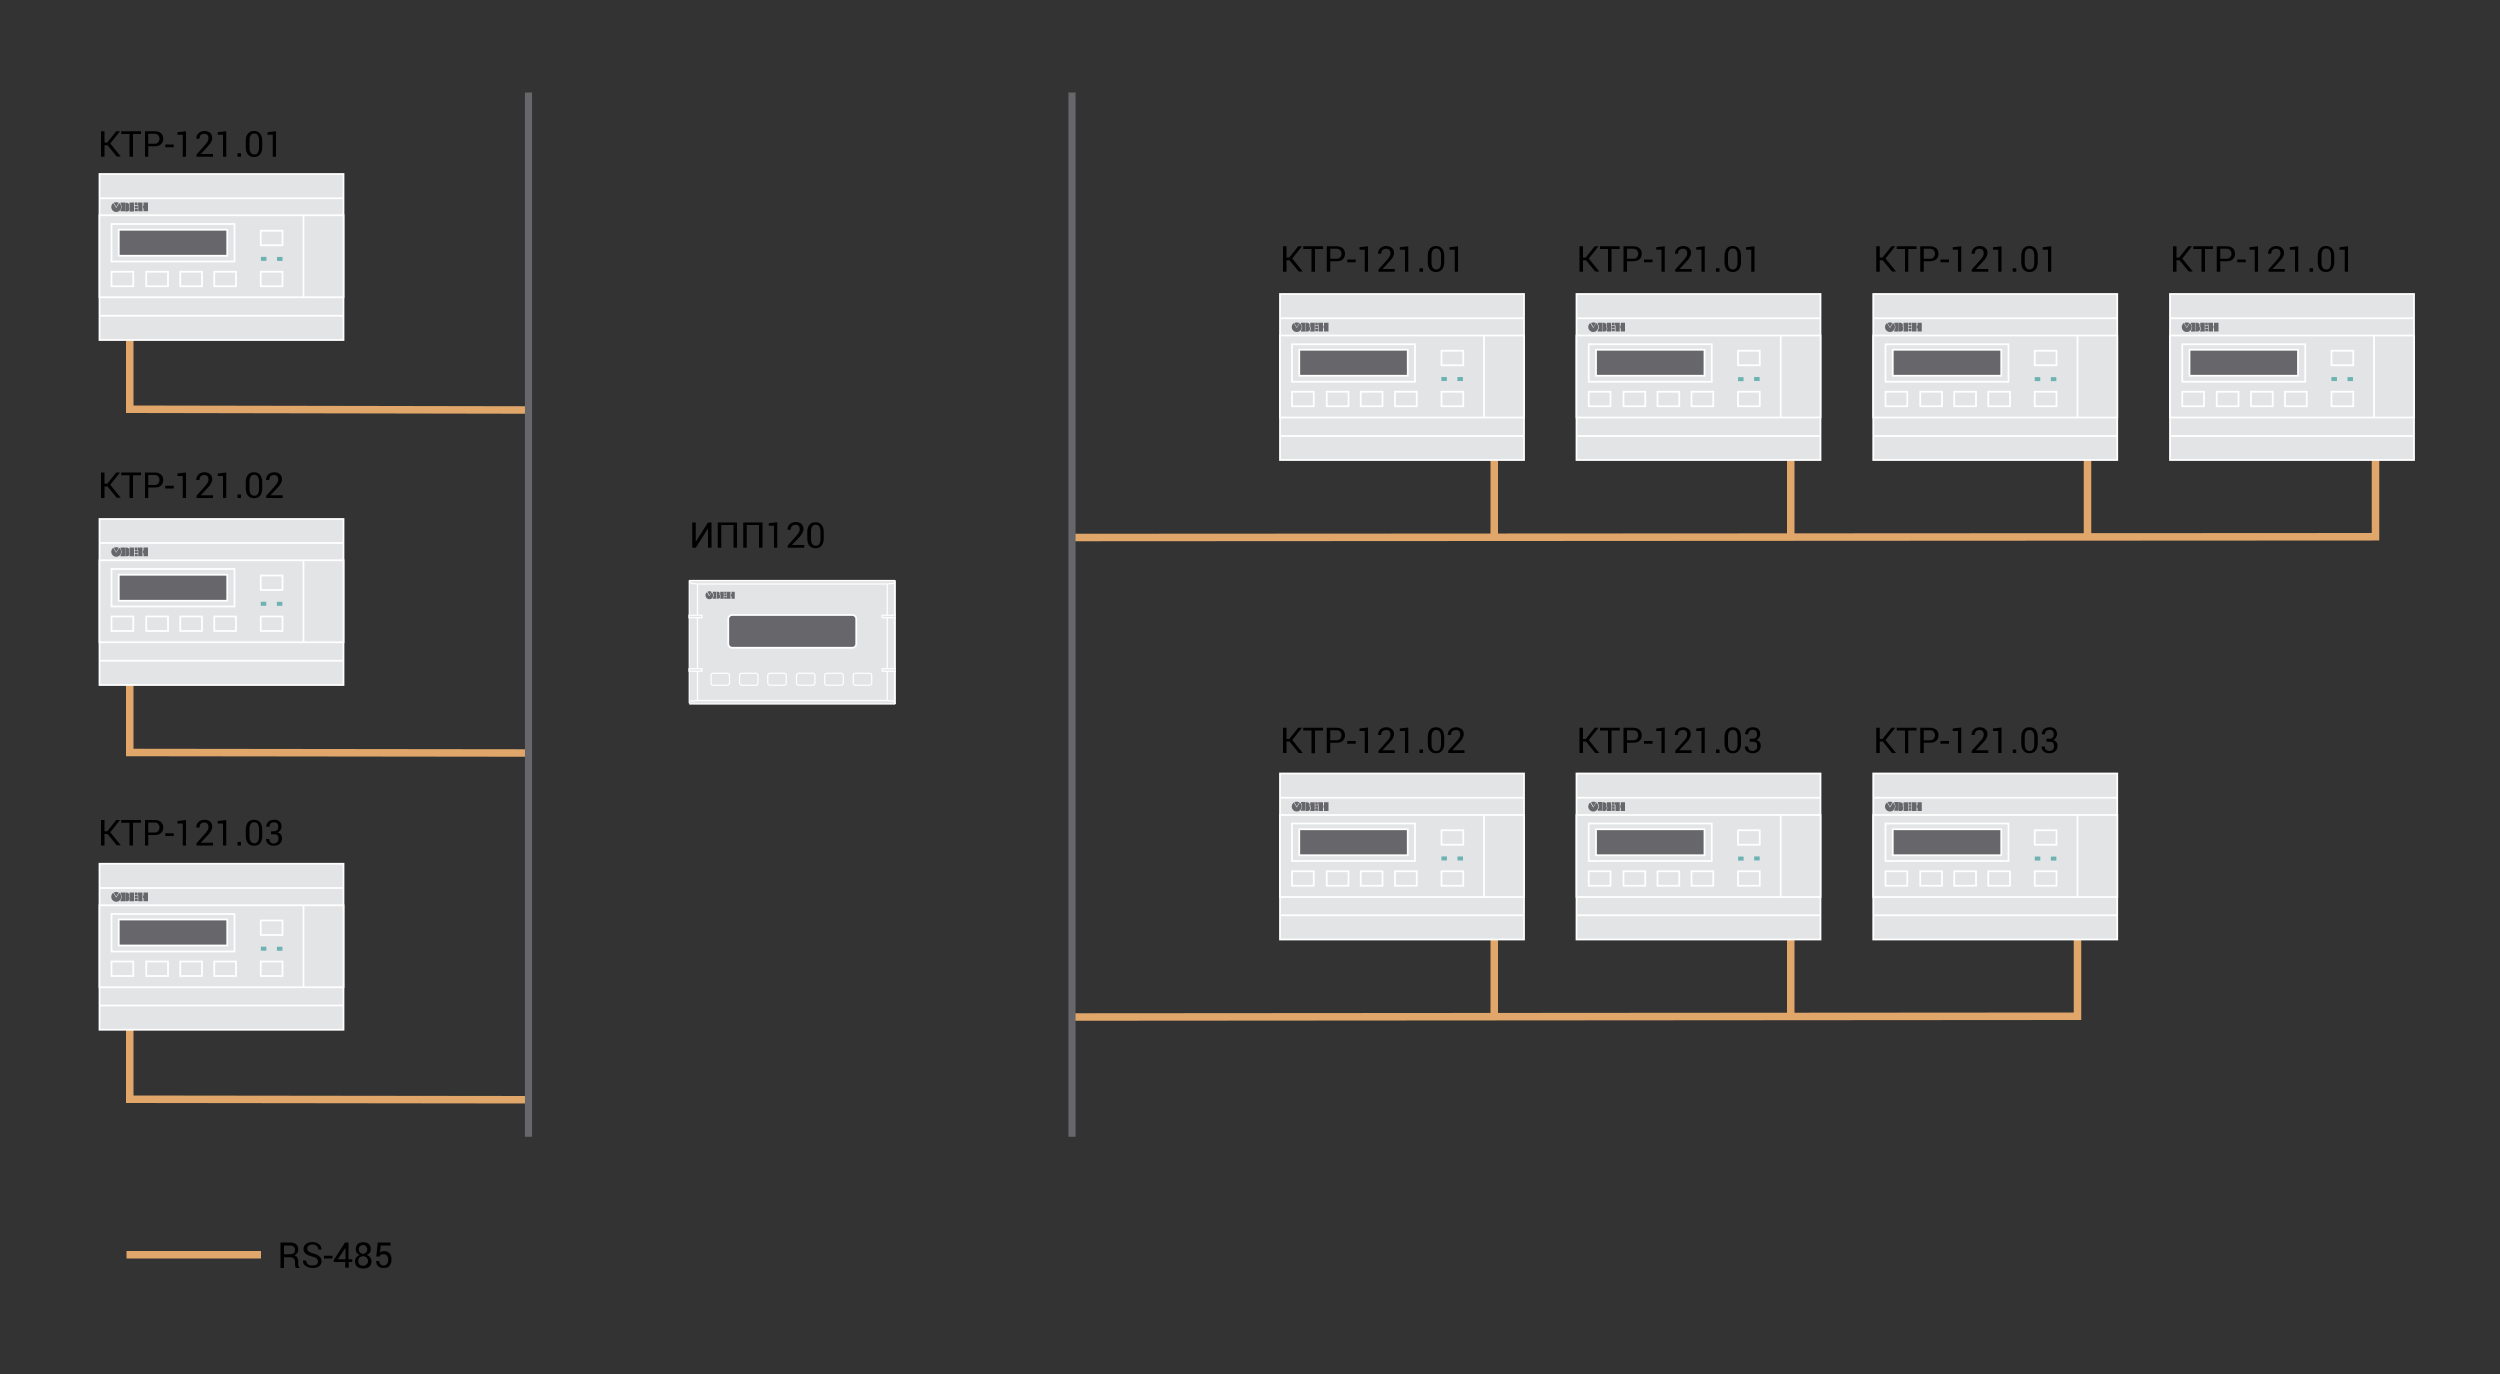 <?xml version="1.0" encoding="utf-8"?>
<!-- Generator: Adobe Illustrator 25.4.1, SVG Export Plug-In . SVG Version: 6.00 Build 0)  -->
<svg version="1.1" id="Layer_2" xmlns="http://www.w3.org/2000/svg" xmlns:xlink="http://www.w3.org/1999/xlink" x="0px" y="0px"
	 width="1000px" height="549.6px" viewBox="0 0 1000 549.6" enable-background="new 0 0 1000 549.6" xml:space="preserve">
<rect x="0" y="0" width="1000" height="549.6" fill="#333333" stroke="none"/>
<g>
	<path d="M43,58.1h-1.2v4.6h-1.4V52.5h1.4V57h1.1l3.6-4.5H48l0,0l-3.9,4.9l4.2,5.2l0,0h-1.6L43,58.1z"/>
	<path d="M56.5,53.6h-3.3v9.1h-1.4v-9.1h-3.3v-1.1h7.9V53.6z"/>
	<path d="M59.3,58.6v4.1H58V52.5h3.9c1.1,0,1.9,0.3,2.5,0.8c0.6,0.6,0.9,1.3,0.9,2.2c0,0.9-0.3,1.7-0.9,2.2
		c-0.6,0.6-1.4,0.8-2.5,0.8H59.3z M59.3,57.5h2.5c0.7,0,1.2-0.2,1.5-0.6c0.3-0.4,0.5-0.8,0.5-1.4s-0.2-1-0.5-1.4
		c-0.3-0.4-0.9-0.6-1.5-0.6h-2.5V57.5z"/>
	<path d="M69.5,58.9h-3.4v-1.1h3.4V58.9z"/>
	<path d="M74.5,62.7h-1.4v-8.8l-2.1,0v-1l3.4-0.4V62.7z"/>
	<path d="M85.2,62.7h-6.6v-0.9l3.3-3.7c0.6-0.7,1-1.2,1.2-1.6c0.2-0.4,0.3-0.8,0.3-1.2c0-0.5-0.1-0.9-0.4-1.3
		c-0.3-0.3-0.7-0.5-1.2-0.5c-0.7,0-1.2,0.2-1.5,0.5s-0.5,0.9-0.5,1.5h-1.3l0,0c0-0.9,0.3-1.6,0.9-2.2s1.4-0.9,2.5-0.9
		c0.9,0,1.6,0.3,2.2,0.8c0.5,0.5,0.8,1.2,0.8,2c0,0.6-0.2,1.1-0.5,1.7C84,57.4,83.6,58,83,58.7l-2.7,2.9l0,0h4.9V62.7z"/>
	<path d="M90.6,62.7h-1.4v-8.8l-2.1,0v-1l3.4-0.4V62.7z"/>
	<path d="M96.4,62.7H95v-1.4h1.4V62.7z"/>
	<path d="M104.9,58.8c0,1.3-0.3,2.3-0.9,3c-0.6,0.7-1.4,1-2.4,1c-1,0-1.8-0.3-2.4-1c-0.6-0.7-0.9-1.7-0.9-3v-2.4
		c0-1.3,0.3-2.3,0.9-3s1.4-1,2.4-1c1,0,1.8,0.3,2.4,1s0.9,1.7,0.9,3V58.8z M103.6,56.1c0-0.9-0.2-1.5-0.5-2s-0.8-0.7-1.4-0.7
		c-0.6,0-1.1,0.2-1.4,0.7c-0.3,0.4-0.5,1.1-0.5,2v3c0,0.9,0.2,1.5,0.5,2c0.3,0.4,0.8,0.7,1.4,0.7c0.6,0,1.1-0.2,1.4-0.7
		c0.3-0.4,0.5-1.1,0.5-2V56.1z"/>
	<path d="M110.5,62.7h-1.4v-8.8l-2.1,0v-1l3.4-0.4V62.7z"/>
</g>
<g>
	<path d="M515.8,104.1h-1.2v4.6h-1.4V98.5h1.4v4.5h1.1l3.6-4.5h1.5l0,0l-3.9,4.9l4.2,5.2l0,0h-1.6L515.8,104.1z"/>
	<path d="M529.3,99.6H526v9.1h-1.4v-9.1h-3.3v-1.1h7.9V99.6z"/>
	<path d="M532.1,104.6v4.1h-1.4V98.5h3.9c1.1,0,1.9,0.3,2.5,0.8c0.6,0.6,0.9,1.3,0.9,2.2c0,0.9-0.3,1.7-0.9,2.2
		c-0.6,0.6-1.4,0.8-2.5,0.8H532.1z M532.1,103.5h2.5c0.7,0,1.2-0.2,1.5-0.6c0.3-0.4,0.5-0.8,0.5-1.4s-0.2-1-0.5-1.4
		c-0.3-0.4-0.9-0.6-1.5-0.6h-2.5V103.5z"/>
	<path d="M542.3,104.9h-3.4v-1.1h3.4V104.9z"/>
	<path d="M547.3,108.7h-1.4v-8.8l-2.1,0v-1l3.4-0.4V108.7z"/>
	<path d="M558,108.7h-6.6v-0.9l3.3-3.7c0.6-0.7,1-1.2,1.2-1.6c0.2-0.4,0.3-0.8,0.3-1.2c0-0.5-0.1-0.9-0.4-1.3
		c-0.3-0.3-0.7-0.5-1.2-0.5c-0.7,0-1.2,0.2-1.6,0.5s-0.5,0.9-0.5,1.5h-1.3l0,0c0-0.9,0.3-1.6,0.9-2.2c0.6-0.6,1.4-0.9,2.5-0.9
		c0.9,0,1.6,0.3,2.2,0.8s0.8,1.2,0.8,2c0,0.6-0.2,1.1-0.5,1.7c-0.3,0.6-0.8,1.2-1.4,1.8l-2.7,2.9l0,0h4.9V108.7z"/>
	<path d="M563.4,108.7H562v-8.8l-2.1,0v-1l3.4-0.4V108.7z"/>
	<path d="M569.2,108.7h-1.4v-1.4h1.4V108.7z"/>
	<path d="M577.7,104.8c0,1.3-0.3,2.3-0.9,3c-0.6,0.7-1.4,1-2.4,1c-1,0-1.8-0.3-2.4-1s-0.9-1.7-0.9-3v-2.4c0-1.3,0.3-2.3,0.9-3
		c0.6-0.7,1.4-1,2.4-1c1,0,1.8,0.3,2.4,1s0.9,1.7,0.9,3V104.8z M576.4,102.1c0-0.9-0.2-1.5-0.5-2s-0.8-0.7-1.4-0.7
		c-0.6,0-1.1,0.2-1.4,0.7c-0.3,0.4-0.5,1.1-0.5,2v3c0,0.9,0.2,1.5,0.5,2c0.3,0.4,0.8,0.7,1.4,0.7c0.6,0,1.1-0.2,1.4-0.7
		c0.3-0.4,0.5-1.1,0.5-2V102.1z"/>
	<path d="M583.3,108.7h-1.4v-8.8l-2.1,0v-1l3.4-0.4V108.7z"/>
</g>
<g>
	<path d="M515.8,296.6h-1.2v4.6h-1.4v-10.1h1.4v4.5h1.1l3.6-4.5h1.5l0,0l-3.9,4.9l4.2,5.2l0,0h-1.6L515.8,296.6z"/>
	<path d="M529.3,292.2H526v9.1h-1.4v-9.1h-3.3v-1.1h7.9V292.2z"/>
	<path d="M532.1,297.1v4.1h-1.4v-10.1h3.9c1.1,0,1.9,0.3,2.5,0.8c0.6,0.6,0.9,1.3,0.9,2.2c0,0.9-0.3,1.7-0.9,2.2
		c-0.6,0.6-1.4,0.8-2.5,0.8H532.1z M532.1,296.1h2.5c0.7,0,1.2-0.2,1.5-0.6c0.3-0.4,0.5-0.8,0.5-1.4s-0.2-1-0.5-1.4
		c-0.3-0.4-0.9-0.6-1.5-0.6h-2.5V296.1z"/>
	<path d="M542.3,297.5h-3.4v-1.1h3.4V297.5z"/>
	<path d="M547.3,301.2h-1.4v-8.8l-2.1,0v-1l3.4-0.4V301.2z"/>
	<path d="M558,301.2h-6.6v-0.9l3.3-3.7c0.6-0.7,1-1.2,1.2-1.6c0.2-0.4,0.3-0.8,0.3-1.2c0-0.5-0.1-0.9-0.4-1.3
		c-0.3-0.3-0.7-0.5-1.2-0.5c-0.7,0-1.2,0.2-1.6,0.5s-0.5,0.9-0.5,1.5h-1.3l0,0c0-0.9,0.3-1.6,0.9-2.2c0.6-0.6,1.4-0.9,2.5-0.9
		c0.9,0,1.6,0.3,2.2,0.8s0.8,1.2,0.8,2c0,0.6-0.2,1.1-0.5,1.7c-0.3,0.6-0.8,1.2-1.4,1.8l-2.7,2.9l0,0h4.9V301.2z"/>
	<path d="M563.4,301.2H562v-8.8l-2.1,0v-1l3.4-0.4V301.2z"/>
	<path d="M569.2,301.2h-1.4v-1.4h1.4V301.2z"/>
	<path d="M577.7,297.3c0,1.3-0.3,2.3-0.9,3c-0.6,0.7-1.4,1-2.4,1c-1,0-1.8-0.3-2.4-1s-0.9-1.7-0.9-3v-2.4c0-1.3,0.3-2.3,0.9-3
		c0.6-0.7,1.4-1,2.4-1c1,0,1.8,0.3,2.4,1s0.9,1.7,0.9,3V297.3z M576.4,294.7c0-0.9-0.2-1.5-0.5-2s-0.8-0.7-1.4-0.7
		c-0.6,0-1.1,0.2-1.4,0.7c-0.3,0.4-0.5,1.1-0.5,2v3c0,0.9,0.2,1.5,0.5,2c0.3,0.4,0.8,0.7,1.4,0.7c0.6,0,1.1-0.2,1.4-0.7
		c0.3-0.4,0.5-1.1,0.5-2V294.7z"/>
	<path d="M585.9,301.2h-6.6v-0.9l3.3-3.7c0.6-0.7,1-1.2,1.2-1.6c0.2-0.4,0.3-0.8,0.3-1.2c0-0.5-0.1-0.9-0.4-1.3
		c-0.3-0.3-0.7-0.5-1.2-0.5c-0.7,0-1.2,0.2-1.6,0.5s-0.5,0.9-0.5,1.5h-1.3l0,0c0-0.9,0.3-1.6,0.9-2.2c0.6-0.6,1.4-0.9,2.5-0.9
		c0.9,0,1.6,0.3,2.2,0.8s0.8,1.2,0.8,2c0,0.6-0.2,1.1-0.5,1.7c-0.3,0.6-0.8,1.2-1.4,1.8l-2.7,2.9l0,0h4.9V301.2z"/>
</g>
<g>
	<path d="M634.4,296.6h-1.2v4.6h-1.4v-10.1h1.4v4.5h1.1l3.6-4.5h1.5l0,0l-3.9,4.9l4.2,5.2l0,0h-1.6L634.4,296.6z"/>
	<path d="M647.9,292.2h-3.3v9.1h-1.4v-9.1H640v-1.1h7.9V292.2z"/>
	<path d="M650.8,297.1v4.1h-1.4v-10.1h3.9c1.1,0,1.9,0.3,2.5,0.8c0.6,0.6,0.9,1.3,0.9,2.2c0,0.9-0.3,1.7-0.9,2.2
		c-0.6,0.6-1.4,0.8-2.5,0.8H650.8z M650.8,296.1h2.5c0.7,0,1.2-0.2,1.5-0.6c0.3-0.4,0.5-0.8,0.5-1.4s-0.2-1-0.5-1.4
		c-0.3-0.4-0.9-0.6-1.5-0.6h-2.5V296.1z"/>
	<path d="M661,297.5h-3.4v-1.1h3.4V297.5z"/>
	<path d="M666,301.2h-1.4v-8.8l-2.1,0v-1l3.4-0.4V301.2z"/>
	<path d="M676.7,301.2h-6.6v-0.9l3.3-3.7c0.6-0.7,1-1.2,1.2-1.6c0.2-0.4,0.3-0.8,0.3-1.2c0-0.5-0.1-0.9-0.4-1.3
		c-0.3-0.3-0.7-0.5-1.2-0.5c-0.7,0-1.2,0.2-1.6,0.5s-0.5,0.9-0.5,1.5h-1.3l0,0c0-0.9,0.3-1.6,0.9-2.2c0.6-0.6,1.4-0.9,2.5-0.9
		c0.9,0,1.6,0.3,2.2,0.8s0.8,1.2,0.8,2c0,0.6-0.2,1.1-0.5,1.7c-0.3,0.6-0.8,1.2-1.4,1.8l-2.7,2.9l0,0h4.9V301.2z"/>
	<path d="M682,301.2h-1.4v-8.8l-2.1,0v-1l3.4-0.4V301.2z"/>
	<path d="M687.8,301.2h-1.4v-1.4h1.4V301.2z"/>
	<path d="M696.4,297.3c0,1.3-0.3,2.3-0.9,3c-0.6,0.7-1.4,1-2.4,1c-1,0-1.8-0.3-2.4-1s-0.9-1.7-0.9-3v-2.4c0-1.3,0.3-2.3,0.9-3
		c0.6-0.7,1.4-1,2.4-1c1,0,1.8,0.3,2.4,1s0.9,1.7,0.9,3V297.3z M695,294.7c0-0.9-0.2-1.5-0.5-2s-0.8-0.7-1.4-0.7
		c-0.6,0-1.1,0.2-1.4,0.7c-0.3,0.4-0.5,1.1-0.5,2v3c0,0.9,0.2,1.5,0.5,2c0.3,0.4,0.8,0.7,1.4,0.7c0.6,0,1.1-0.2,1.4-0.7
		c0.3-0.4,0.5-1.1,0.5-2V294.7z"/>
	<path d="M699.9,295.5h1.2c0.6,0,1-0.2,1.3-0.5c0.3-0.3,0.4-0.7,0.4-1.3c0-0.6-0.1-1-0.4-1.3s-0.7-0.5-1.3-0.5c-0.5,0-1,0.2-1.3,0.5
		c-0.3,0.3-0.5,0.7-0.5,1.3H698l0,0c0-0.8,0.3-1.4,0.8-2c0.6-0.5,1.3-0.8,2.3-0.8c0.9,0,1.7,0.2,2.2,0.7s0.8,1.2,0.8,2.1
		c0,0.4-0.1,0.8-0.4,1.3c-0.3,0.4-0.6,0.7-1.1,1c0.6,0.2,1,0.5,1.3,0.9c0.3,0.4,0.4,0.9,0.4,1.4c0,0.9-0.3,1.7-0.9,2.2
		c-0.6,0.5-1.4,0.8-2.3,0.8c-0.9,0-1.7-0.2-2.3-0.7c-0.6-0.5-0.9-1.2-0.9-2l0,0h1.3c0,0.5,0.2,1,0.5,1.3c0.3,0.3,0.8,0.5,1.3,0.5
		c0.6,0,1-0.2,1.4-0.5c0.3-0.3,0.5-0.8,0.5-1.4c0-0.6-0.1-1.1-0.4-1.4c-0.3-0.3-0.8-0.4-1.4-0.4h-1.2V295.5z"/>
</g>
<g>
	<path d="M753.1,296.6h-1.2v4.6h-1.4v-10.1h1.4v4.5h1.1l3.6-4.5h1.5l0,0l-3.9,4.9l4.2,5.2l0,0h-1.6L753.1,296.6z"/>
	<path d="M766.6,292.2h-3.3v9.1H762v-9.1h-3.3v-1.1h7.9V292.2z"/>
	<path d="M769.5,297.1v4.1h-1.4v-10.1h3.9c1.1,0,1.9,0.3,2.5,0.8s0.9,1.3,0.9,2.2c0,0.9-0.3,1.7-0.9,2.2s-1.4,0.8-2.5,0.8H769.5z
		 M769.5,296.1h2.5c0.7,0,1.2-0.2,1.5-0.6c0.3-0.4,0.5-0.8,0.5-1.4s-0.2-1-0.5-1.4s-0.9-0.6-1.5-0.6h-2.5V296.1z"/>
	<path d="M779.6,297.5h-3.4v-1.1h3.4V297.5z"/>
	<path d="M784.6,301.2h-1.4v-8.8l-2.1,0v-1l3.4-0.4V301.2z"/>
	<path d="M795.3,301.2h-6.6v-0.9l3.3-3.7c0.6-0.7,1-1.2,1.2-1.6c0.2-0.4,0.3-0.8,0.3-1.2c0-0.5-0.1-0.9-0.4-1.3
		c-0.3-0.3-0.7-0.5-1.2-0.5c-0.7,0-1.2,0.2-1.5,0.5s-0.5,0.9-0.5,1.5h-1.3l0,0c0-0.9,0.3-1.6,0.9-2.2c0.6-0.6,1.4-0.9,2.5-0.9
		c0.9,0,1.6,0.3,2.2,0.8c0.5,0.5,0.8,1.2,0.8,2c0,0.6-0.2,1.1-0.5,1.7c-0.3,0.6-0.8,1.2-1.4,1.8l-2.7,2.9l0,0h4.9V301.2z"/>
	<path d="M800.7,301.2h-1.4v-8.8l-2.1,0v-1l3.4-0.4V301.2z"/>
	<path d="M806.5,301.2h-1.4v-1.4h1.4V301.2z"/>
	<path d="M815.1,297.3c0,1.3-0.3,2.3-0.9,3c-0.6,0.7-1.4,1-2.4,1s-1.8-0.3-2.4-1c-0.6-0.7-0.9-1.7-0.9-3v-2.4c0-1.3,0.3-2.3,0.9-3
		s1.4-1,2.4-1c1,0,1.8,0.3,2.4,1c0.6,0.7,0.9,1.7,0.9,3V297.3z M813.7,294.7c0-0.9-0.2-1.5-0.5-2s-0.8-0.7-1.4-0.7
		c-0.6,0-1.1,0.2-1.4,0.7c-0.3,0.4-0.5,1.1-0.5,2v3c0,0.9,0.2,1.5,0.5,2c0.3,0.4,0.8,0.7,1.4,0.7c0.6,0,1.1-0.2,1.4-0.7
		c0.3-0.4,0.5-1.1,0.5-2V294.7z"/>
	<path d="M818.6,295.5h1.2c0.6,0,1-0.2,1.3-0.5c0.3-0.3,0.4-0.7,0.4-1.3c0-0.6-0.1-1-0.4-1.3s-0.7-0.5-1.3-0.5c-0.5,0-1,0.2-1.3,0.5
		s-0.5,0.7-0.5,1.3h-1.3l0,0c0-0.8,0.3-1.4,0.8-2c0.6-0.5,1.3-0.8,2.3-0.8c0.9,0,1.7,0.2,2.2,0.7s0.8,1.2,0.8,2.1
		c0,0.4-0.1,0.8-0.4,1.3s-0.6,0.7-1.1,1c0.6,0.2,1,0.5,1.3,0.9c0.3,0.4,0.4,0.9,0.4,1.4c0,0.9-0.3,1.7-0.9,2.2
		c-0.6,0.5-1.4,0.8-2.3,0.8c-0.9,0-1.7-0.2-2.3-0.7c-0.6-0.5-0.9-1.2-0.9-2l0,0h1.3c0,0.5,0.2,1,0.5,1.3c0.3,0.3,0.8,0.5,1.3,0.5
		c0.6,0,1-0.2,1.4-0.5c0.3-0.3,0.5-0.8,0.5-1.4c0-0.6-0.1-1.1-0.4-1.4c-0.3-0.3-0.8-0.4-1.4-0.4h-1.2V295.5z"/>
</g>
<g>
	<path d="M634.4,104.1h-1.2v4.6h-1.4V98.5h1.4v4.5h1.1l3.6-4.5h1.5l0,0l-3.9,4.9l4.2,5.2l0,0h-1.6L634.4,104.1z"/>
	<path d="M647.9,99.6h-3.3v9.1h-1.4v-9.1H640v-1.1h7.9V99.6z"/>
	<path d="M650.8,104.6v4.1h-1.4V98.5h3.9c1.1,0,1.9,0.3,2.5,0.8s0.9,1.3,0.9,2.2c0,0.9-0.3,1.7-0.9,2.2s-1.4,0.8-2.5,0.8H650.8z
		 M650.8,103.5h2.5c0.7,0,1.2-0.2,1.5-0.6c0.3-0.4,0.5-0.8,0.5-1.4s-0.2-1-0.5-1.4s-0.9-0.6-1.5-0.6h-2.5V103.5z"/>
	<path d="M661,104.9h-3.4v-1.1h3.4V104.9z"/>
	<path d="M666,108.7h-1.4v-8.8l-2.1,0v-1l3.4-0.4V108.7z"/>
	<path d="M676.7,108.7h-6.6v-0.9l3.3-3.7c0.6-0.7,1-1.2,1.2-1.6c0.2-0.4,0.3-0.8,0.3-1.2c0-0.5-0.1-0.9-0.4-1.3
		c-0.3-0.3-0.7-0.5-1.2-0.5c-0.7,0-1.2,0.2-1.6,0.5s-0.5,0.9-0.5,1.5H670l0,0c0-0.9,0.3-1.6,0.9-2.2s1.4-0.9,2.5-0.9
		c0.9,0,1.6,0.3,2.2,0.8s0.8,1.2,0.8,2c0,0.6-0.2,1.1-0.5,1.7c-0.3,0.6-0.8,1.2-1.4,1.8l-2.7,2.9l0,0h4.9V108.7z"/>
	<path d="M682,108.7h-1.4v-8.8l-2.1,0v-1l3.4-0.4V108.7z"/>
	<path d="M687.8,108.7h-1.4v-1.4h1.4V108.7z"/>
	<path d="M696.4,104.8c0,1.3-0.3,2.3-0.9,3c-0.6,0.7-1.4,1-2.4,1c-1,0-1.8-0.3-2.4-1c-0.6-0.7-0.9-1.7-0.9-3v-2.4
		c0-1.3,0.3-2.3,0.9-3c0.6-0.7,1.4-1,2.4-1c1,0,1.8,0.3,2.4,1c0.6,0.7,0.9,1.7,0.9,3V104.8z M695,102.1c0-0.9-0.2-1.5-0.5-2
		s-0.8-0.7-1.4-0.7c-0.6,0-1.1,0.2-1.4,0.7c-0.3,0.4-0.5,1.1-0.5,2v3c0,0.9,0.2,1.5,0.5,2c0.3,0.4,0.8,0.7,1.4,0.7
		c0.6,0,1.1-0.2,1.4-0.7c0.3-0.4,0.5-1.1,0.5-2V102.1z"/>
	<path d="M701.9,108.7h-1.4v-8.8l-2.1,0v-1l3.4-0.4V108.7z"/>
</g>
<g>
	<path d="M753.1,104.1h-1.2v4.6h-1.4V98.5h1.4v4.5h1.1l3.6-4.5h1.5l0,0l-3.9,4.9l4.2,5.2l0,0h-1.6L753.1,104.1z"/>
	<path d="M766.6,99.6h-3.3v9.1H762v-9.1h-3.3v-1.1h7.9V99.6z"/>
	<path d="M769.5,104.6v4.1h-1.4V98.5h3.9c1.1,0,1.9,0.3,2.5,0.8s0.9,1.3,0.9,2.2c0,0.9-0.3,1.7-0.9,2.2s-1.4,0.8-2.5,0.8H769.5z
		 M769.5,103.5h2.5c0.7,0,1.2-0.2,1.5-0.6c0.3-0.4,0.5-0.8,0.5-1.4s-0.2-1-0.5-1.4s-0.9-0.6-1.5-0.6h-2.5V103.5z"/>
	<path d="M779.6,104.9h-3.4v-1.1h3.4V104.9z"/>
	<path d="M784.6,108.7h-1.4v-8.8l-2.1,0v-1l3.4-0.4V108.7z"/>
	<path d="M795.3,108.7h-6.6v-0.9l3.3-3.7c0.6-0.7,1-1.2,1.2-1.6c0.2-0.4,0.3-0.8,0.3-1.2c0-0.5-0.1-0.9-0.4-1.3
		c-0.3-0.3-0.7-0.5-1.2-0.5c-0.7,0-1.2,0.2-1.5,0.5s-0.5,0.9-0.5,1.5h-1.3l0,0c0-0.9,0.3-1.6,0.9-2.2c0.6-0.6,1.4-0.9,2.5-0.9
		c0.9,0,1.6,0.3,2.2,0.8c0.5,0.5,0.8,1.2,0.8,2c0,0.6-0.2,1.1-0.5,1.7c-0.3,0.6-0.8,1.2-1.4,1.8l-2.7,2.9l0,0h4.9V108.7z"/>
	<path d="M800.7,108.7h-1.4v-8.8l-2.1,0v-1l3.4-0.4V108.7z"/>
	<path d="M806.5,108.7h-1.4v-1.4h1.4V108.7z"/>
	<path d="M815.1,104.8c0,1.3-0.3,2.3-0.9,3c-0.6,0.7-1.4,1-2.4,1s-1.8-0.3-2.4-1c-0.6-0.7-0.9-1.7-0.9-3v-2.4c0-1.3,0.3-2.3,0.9-3
		s1.4-1,2.4-1c1,0,1.8,0.3,2.4,1c0.6,0.7,0.9,1.7,0.9,3V104.8z M813.7,102.1c0-0.9-0.2-1.5-0.5-2s-0.8-0.7-1.4-0.7
		c-0.6,0-1.1,0.2-1.4,0.7c-0.3,0.4-0.5,1.1-0.5,2v3c0,0.9,0.2,1.5,0.5,2c0.3,0.4,0.8,0.7,1.4,0.7c0.6,0,1.1-0.2,1.4-0.7
		c0.3-0.4,0.5-1.1,0.5-2V102.1z"/>
	<path d="M820.6,108.7h-1.4v-8.8l-2.1,0v-1l3.4-0.4V108.7z"/>
</g>
<g>
	<path d="M871.8,104.1h-1.2v4.6h-1.4V98.5h1.4v4.5h1.1l3.6-4.5h1.5l0,0l-3.9,4.9l4.2,5.2l0,0h-1.6L871.8,104.1z"/>
	<path d="M885.3,99.6H882v9.1h-1.4v-9.1h-3.3v-1.1h7.9V99.6z"/>
	<path d="M888.1,104.6v4.1h-1.4V98.5h3.9c1.1,0,1.9,0.3,2.5,0.8c0.6,0.6,0.9,1.3,0.9,2.2c0,0.9-0.3,1.7-0.9,2.2
		c-0.6,0.6-1.4,0.8-2.5,0.8H888.1z M888.1,103.5h2.5c0.7,0,1.2-0.2,1.5-0.6c0.3-0.4,0.5-0.8,0.5-1.4s-0.2-1-0.5-1.4
		c-0.3-0.4-0.9-0.6-1.5-0.6h-2.5V103.5z"/>
	<path d="M898.3,104.9h-3.4v-1.1h3.4V104.9z"/>
	<path d="M903.3,108.7h-1.4v-8.8l-2.1,0v-1l3.4-0.4V108.7z"/>
	<path d="M914,108.7h-6.6v-0.9l3.3-3.7c0.6-0.7,1-1.2,1.2-1.6c0.2-0.4,0.3-0.8,0.3-1.2c0-0.5-0.1-0.9-0.4-1.3
		c-0.3-0.3-0.7-0.5-1.2-0.5c-0.7,0-1.2,0.2-1.6,0.5s-0.5,0.9-0.5,1.5h-1.3l0,0c0-0.9,0.3-1.6,0.9-2.2c0.6-0.6,1.4-0.9,2.5-0.9
		c0.9,0,1.6,0.3,2.2,0.8s0.8,1.2,0.8,2c0,0.6-0.2,1.1-0.5,1.7c-0.3,0.6-0.8,1.2-1.4,1.8l-2.7,2.9l0,0h4.9V108.7z"/>
	<path d="M919.4,108.7H918v-8.8l-2.1,0v-1l3.4-0.4V108.7z"/>
	<path d="M925.2,108.7h-1.4v-1.4h1.4V108.7z"/>
	<path d="M933.7,104.8c0,1.3-0.3,2.3-0.9,3c-0.6,0.7-1.4,1-2.4,1c-1,0-1.8-0.3-2.4-1c-0.6-0.7-0.9-1.7-0.9-3v-2.4
		c0-1.3,0.3-2.3,0.9-3s1.4-1,2.4-1c1,0,1.8,0.3,2.4,1c0.6,0.7,0.9,1.7,0.9,3V104.8z M932.4,102.1c0-0.9-0.2-1.5-0.5-2
		s-0.8-0.7-1.4-0.7s-1.1,0.2-1.4,0.7s-0.5,1.1-0.5,2v3c0,0.9,0.2,1.5,0.5,2c0.3,0.4,0.8,0.7,1.4,0.7s1.1-0.2,1.4-0.7
		c0.3-0.4,0.5-1.1,0.5-2V102.1z"/>
	<path d="M939.3,108.7h-1.4v-8.8l-2.1,0v-1l3.4-0.4V108.7z"/>
</g>
<g>
	<path d="M283.2,209h1.4v10.1h-1.4v-7.7l0,0l-4.9,7.7h-1.4V209h1.4v7.7l0,0L283.2,209z"/>
	<path d="M294.8,219.1h-1.4v-9.1h-4.9v9.1h-1.4V209h7.7V219.1z"/>
	<path d="M305,219.1h-1.4v-9.1h-4.9v9.1h-1.4V209h7.7V219.1z"/>
	<path d="M311,219.1h-1.4v-8.8l-2.1,0v-1l3.4-0.4V219.1z"/>
	<path d="M321.7,219.1h-6.6v-0.9l3.3-3.7c0.6-0.7,1-1.2,1.2-1.6c0.2-0.4,0.3-0.8,0.3-1.2c0-0.5-0.1-0.9-0.4-1.3
		c-0.3-0.3-0.7-0.5-1.2-0.5c-0.7,0-1.2,0.2-1.5,0.5s-0.5,0.9-0.5,1.5h-1.3l0,0c0-0.9,0.3-1.6,0.9-2.2c0.6-0.6,1.4-0.9,2.5-0.9
		c0.9,0,1.6,0.3,2.2,0.8c0.5,0.5,0.8,1.2,0.8,2c0,0.6-0.2,1.1-0.5,1.7c-0.3,0.6-0.8,1.2-1.4,1.8l-2.7,2.9l0,0h4.9V219.1z"/>
	<path d="M329.5,215.3c0,1.3-0.3,2.3-0.9,3c-0.6,0.7-1.4,1-2.4,1s-1.8-0.3-2.4-1c-0.6-0.7-0.9-1.7-0.9-3v-2.4c0-1.3,0.3-2.3,0.9-3
		s1.4-1,2.4-1c1,0,1.8,0.3,2.4,1c0.6,0.7,0.9,1.7,0.9,3V215.3z M328.2,212.6c0-0.9-0.2-1.5-0.5-2s-0.8-0.7-1.4-0.7
		c-0.6,0-1.1,0.2-1.4,0.7c-0.3,0.4-0.5,1.1-0.5,2v3c0,0.9,0.2,1.5,0.5,2c0.3,0.4,0.8,0.7,1.4,0.7c0.6,0,1.1-0.2,1.4-0.7
		c0.3-0.4,0.5-1.1,0.5-2V212.6z"/>
</g>
<g>
	<path d="M43,194.6h-1.2v4.6h-1.4V189h1.4v4.5h1.1l3.6-4.5H48l0,0l-3.9,4.9l4.2,5.2l0,0h-1.6L43,194.6z"/>
	<path d="M56.5,190.1h-3.3v9.1h-1.4v-9.1h-3.3V189h7.9V190.1z"/>
	<path d="M59.3,195.1v4.1H58V189h3.9c1.1,0,1.9,0.3,2.5,0.8c0.6,0.6,0.9,1.3,0.9,2.2c0,0.9-0.3,1.7-0.9,2.2
		c-0.6,0.6-1.4,0.8-2.5,0.8H59.3z M59.3,194h2.5c0.7,0,1.2-0.2,1.5-0.6c0.3-0.4,0.5-0.8,0.5-1.4s-0.2-1-0.5-1.4
		c-0.3-0.4-0.9-0.6-1.5-0.6h-2.5V194z"/>
	<path d="M69.5,195.4h-3.4v-1.1h3.4V195.4z"/>
	<path d="M74.5,199.2h-1.4v-8.8l-2.1,0v-1l3.4-0.4V199.2z"/>
	<path d="M85.2,199.2h-6.6v-0.9l3.3-3.7c0.6-0.7,1-1.2,1.2-1.6c0.2-0.4,0.3-0.8,0.3-1.2c0-0.5-0.1-0.9-0.4-1.3
		c-0.3-0.3-0.7-0.5-1.2-0.5c-0.7,0-1.2,0.2-1.5,0.5s-0.5,0.9-0.5,1.5h-1.3l0,0c0-0.9,0.3-1.6,0.9-2.2s1.4-0.9,2.5-0.9
		c0.9,0,1.6,0.3,2.2,0.8c0.5,0.5,0.8,1.2,0.8,2c0,0.6-0.2,1.1-0.5,1.7c-0.3,0.6-0.8,1.2-1.4,1.8l-2.7,2.9l0,0h4.9V199.2z"/>
	<path d="M90.6,199.2h-1.4v-8.8l-2.1,0v-1l3.4-0.4V199.2z"/>
	<path d="M96.4,199.2H95v-1.4h1.4V199.2z"/>
	<path d="M104.9,195.3c0,1.3-0.3,2.3-0.9,3c-0.6,0.7-1.4,1-2.4,1c-1,0-1.8-0.3-2.4-1c-0.6-0.7-0.9-1.7-0.9-3v-2.4
		c0-1.3,0.3-2.3,0.9-3s1.4-1,2.4-1c1,0,1.8,0.3,2.4,1s0.9,1.7,0.9,3V195.3z M103.6,192.6c0-0.9-0.2-1.5-0.5-2s-0.8-0.7-1.4-0.7
		c-0.6,0-1.1,0.2-1.4,0.7c-0.3,0.4-0.5,1.1-0.5,2v3c0,0.9,0.2,1.5,0.5,2c0.3,0.4,0.8,0.7,1.4,0.7c0.6,0,1.1-0.2,1.4-0.7
		c0.3-0.4,0.5-1.1,0.5-2V192.6z"/>
	<path d="M113.1,199.2h-6.6v-0.9l3.3-3.7c0.6-0.7,1-1.2,1.2-1.6c0.2-0.4,0.3-0.8,0.3-1.2c0-0.5-0.1-0.9-0.4-1.3
		c-0.3-0.3-0.7-0.5-1.2-0.5c-0.7,0-1.2,0.2-1.5,0.5s-0.5,0.9-0.5,1.5h-1.3l0,0c0-0.9,0.3-1.6,0.9-2.2s1.4-0.9,2.5-0.9
		c0.9,0,1.6,0.3,2.2,0.8c0.5,0.5,0.8,1.2,0.8,2c0,0.6-0.2,1.1-0.5,1.7c-0.3,0.6-0.8,1.2-1.4,1.8l-2.7,2.9l0,0h4.9V199.2z"/>
</g>
<g>
	<path d="M43,333.6h-1.2v4.6h-1.4V328h1.4v4.5h1.1l3.6-4.5H48l0,0l-3.9,4.9l4.2,5.2l0,0h-1.6L43,333.6z"/>
	<path d="M56.5,329.1h-3.3v9.1h-1.4v-9.1h-3.3V328h7.9V329.1z"/>
	<path d="M59.3,334.1v4.1H58V328h3.9c1.1,0,1.9,0.3,2.5,0.8c0.6,0.6,0.9,1.3,0.9,2.2c0,0.9-0.3,1.7-0.9,2.2
		c-0.6,0.6-1.4,0.8-2.5,0.8H59.3z M59.3,333h2.5c0.7,0,1.2-0.2,1.5-0.6c0.3-0.4,0.5-0.8,0.5-1.4s-0.2-1-0.5-1.4
		c-0.3-0.4-0.9-0.6-1.5-0.6h-2.5V333z"/>
	<path d="M69.5,334.4h-3.4v-1.1h3.4V334.4z"/>
	<path d="M74.5,338.2h-1.4v-8.8l-2.1,0v-1l3.4-0.4V338.2z"/>
	<path d="M85.2,338.2h-6.6v-0.9l3.3-3.7c0.6-0.7,1-1.2,1.2-1.6c0.2-0.4,0.3-0.8,0.3-1.2c0-0.5-0.1-0.9-0.4-1.3
		c-0.3-0.3-0.7-0.5-1.2-0.5c-0.7,0-1.2,0.2-1.5,0.5s-0.5,0.9-0.5,1.5h-1.3l0,0c0-0.9,0.3-1.6,0.9-2.2s1.4-0.9,2.5-0.9
		c0.9,0,1.6,0.3,2.2,0.8c0.5,0.5,0.8,1.2,0.8,2c0,0.6-0.2,1.1-0.5,1.7c-0.3,0.6-0.8,1.2-1.4,1.8l-2.7,2.9l0,0h4.9V338.2z"/>
	<path d="M90.6,338.2h-1.4v-8.8l-2.1,0v-1l3.4-0.4V338.2z"/>
	<path d="M96.4,338.2H95v-1.4h1.4V338.2z"/>
	<path d="M104.9,334.3c0,1.3-0.3,2.3-0.9,3c-0.6,0.7-1.4,1-2.4,1c-1,0-1.8-0.3-2.4-1c-0.6-0.7-0.9-1.7-0.9-3v-2.4
		c0-1.3,0.3-2.3,0.9-3s1.4-1,2.4-1c1,0,1.8,0.3,2.4,1s0.9,1.7,0.9,3V334.3z M103.6,331.6c0-0.9-0.2-1.5-0.5-2s-0.8-0.7-1.4-0.7
		c-0.6,0-1.1,0.2-1.4,0.7c-0.3,0.4-0.5,1.1-0.5,2v3c0,0.9,0.2,1.5,0.5,2c0.3,0.4,0.8,0.7,1.4,0.7c0.6,0,1.1-0.2,1.4-0.7
		c0.3-0.4,0.5-1.1,0.5-2V331.6z"/>
	<path d="M108.4,332.5h1.2c0.6,0,1-0.2,1.3-0.5c0.3-0.3,0.4-0.7,0.4-1.3c0-0.6-0.1-1-0.4-1.3c-0.3-0.3-0.7-0.5-1.3-0.5
		c-0.5,0-1,0.2-1.3,0.5c-0.3,0.3-0.5,0.7-0.5,1.3h-1.3l0,0c0-0.8,0.3-1.4,0.8-2c0.6-0.5,1.3-0.8,2.3-0.8c0.9,0,1.7,0.2,2.2,0.7
		c0.6,0.5,0.8,1.2,0.8,2.1c0,0.4-0.1,0.8-0.4,1.3c-0.3,0.4-0.6,0.7-1.1,1c0.6,0.2,1,0.5,1.3,0.9c0.3,0.4,0.4,0.9,0.4,1.4
		c0,0.9-0.3,1.7-0.9,2.2c-0.6,0.5-1.4,0.8-2.3,0.8c-0.9,0-1.7-0.2-2.3-0.7c-0.6-0.5-0.9-1.2-0.9-2l0,0h1.3c0,0.5,0.2,1,0.5,1.3
		c0.3,0.3,0.8,0.5,1.3,0.5c0.6,0,1-0.2,1.4-0.5c0.3-0.3,0.5-0.8,0.5-1.4c0-0.6-0.1-1.1-0.4-1.4c-0.3-0.3-0.8-0.4-1.4-0.4h-1.2V332.5
		z"/>
</g>
<g>
	<path d="M113.6,502.8v4.4h-1.4V497h3.7c1.1,0,2,0.2,2.5,0.7c0.6,0.5,0.9,1.2,0.9,2.1c0,0.5-0.1,1-0.4,1.4c-0.3,0.4-0.7,0.7-1.2,0.9
		c0.6,0.2,1,0.5,1.2,0.9c0.2,0.4,0.4,0.9,0.4,1.5v1c0,0.3,0,0.6,0.1,0.9c0.1,0.3,0.2,0.5,0.4,0.6v0.2h-1.4c-0.2-0.2-0.3-0.4-0.3-0.7
		s-0.1-0.6-0.1-0.9v-0.9c0-0.5-0.2-1-0.5-1.3c-0.3-0.3-0.8-0.5-1.3-0.5H113.6z M113.6,501.7h2.2c0.8,0,1.3-0.1,1.7-0.4
		c0.3-0.3,0.5-0.7,0.5-1.3c0-0.6-0.2-1-0.5-1.3c-0.3-0.3-0.8-0.5-1.6-0.5h-2.3V501.7z"/>
	<path d="M127.2,504.6c0-0.5-0.2-0.8-0.5-1.2c-0.3-0.3-1-0.6-1.9-0.8c-1.1-0.3-1.9-0.6-2.5-1.1c-0.6-0.5-0.9-1.1-0.9-1.9
		c0-0.8,0.3-1.5,1-2c0.6-0.5,1.5-0.8,2.5-0.8c1.1,0,2,0.3,2.7,0.9c0.7,0.6,1,1.3,1,2.1l0,0h-1.3c0-0.6-0.2-1.1-0.6-1.4
		s-1-0.6-1.7-0.6c-0.7,0-1.2,0.2-1.6,0.5c-0.4,0.3-0.5,0.7-0.5,1.2c0,0.4,0.2,0.8,0.6,1.1s1,0.6,1.9,0.8c1.1,0.3,1.9,0.7,2.4,1.2
		c0.6,0.5,0.8,1.2,0.8,1.9c0,0.8-0.3,1.5-1,2c-0.7,0.5-1.5,0.7-2.6,0.7c-1,0-1.9-0.3-2.7-0.8s-1.2-1.3-1.1-2.2l0,0h1.3
		c0,0.7,0.2,1.1,0.7,1.5s1.1,0.5,1.8,0.5c0.7,0,1.2-0.1,1.6-0.4S127.2,505.1,127.2,504.6z"/>
	<path d="M133,503.4h-3.4v-1.1h3.4V503.4z"/>
	<path d="M139.5,503.7h1.4v1.1h-1.4v2.3h-1.4v-2.3h-4.6v-0.8l4.5-7h1.4V503.7z M135.1,503.7h3.1V499l0,0l-0.1,0.3L135.1,503.7z"/>
	<path d="M148.3,499.7c0,0.5-0.1,1-0.4,1.4c-0.3,0.4-0.7,0.7-1.2,0.9c0.6,0.2,1.1,0.5,1.4,1s0.5,0.9,0.5,1.5c0,0.9-0.3,1.7-0.9,2.2
		c-0.6,0.5-1.4,0.7-2.4,0.7c-1,0-1.8-0.2-2.4-0.7s-0.9-1.2-0.9-2.2c0-0.6,0.2-1.1,0.5-1.5s0.8-0.8,1.4-1c-0.5-0.2-0.9-0.5-1.2-0.9
		s-0.4-0.9-0.4-1.4c0-0.9,0.3-1.6,0.8-2.1s1.3-0.7,2.2-0.7c0.9,0,1.6,0.2,2.2,0.7S148.3,498.8,148.3,499.7z M147.2,504.4
		c0-0.6-0.2-1-0.6-1.4s-0.8-0.5-1.4-0.5c-0.6,0-1,0.2-1.4,0.5s-0.5,0.8-0.5,1.4c0,0.6,0.2,1,0.5,1.4c0.4,0.3,0.8,0.5,1.4,0.5
		c0.6,0,1-0.2,1.4-0.5C147,505.4,147.2,505,147.2,504.4z M146.9,499.7c0-0.5-0.2-0.9-0.5-1.2s-0.7-0.5-1.2-0.5
		c-0.5,0-0.9,0.2-1.2,0.5s-0.5,0.7-0.5,1.3c0,0.5,0.2,0.9,0.5,1.2c0.3,0.3,0.7,0.5,1.2,0.5c0.5,0,0.9-0.2,1.2-0.5
		C146.8,500.6,146.9,500.2,146.9,499.7z"/>
	<path d="M150.5,502.6l0.6-5.6h5.1v1.2h-3.9l-0.3,2.8c0.2-0.2,0.5-0.3,0.7-0.4c0.3-0.1,0.6-0.2,0.9-0.2c0.9,0,1.7,0.3,2.2,0.9
		c0.5,0.6,0.8,1.4,0.8,2.5c0,1-0.3,1.8-0.8,2.5s-1.3,0.9-2.4,0.9c-0.9,0-1.6-0.2-2.1-0.7c-0.6-0.5-0.8-1.2-0.8-2.1l0,0h1.2
		c0,0.6,0.2,1,0.5,1.3c0.3,0.3,0.7,0.5,1.2,0.5c0.6,0,1-0.2,1.4-0.6c0.3-0.4,0.5-1,0.5-1.7c0-0.6-0.2-1.2-0.5-1.6
		c-0.3-0.4-0.8-0.6-1.3-0.6c-0.5,0-0.9,0.1-1.2,0.2c-0.2,0.2-0.4,0.4-0.5,0.7L150.5,502.6z"/>
</g>
<line fill="none" stroke="#E1A669" stroke-width="3" stroke-miterlimit="10" x1="50.6" y1="501.9" x2="104.4" y2="501.9"/>
<polyline fill="none" stroke="#E1A669" stroke-width="3" stroke-miterlimit="10" points="211.4,164 51.9,163.7 51.9,132.4 "/>
<polyline fill="none" stroke="#E1A669" stroke-width="3" stroke-miterlimit="10" points="428.8,215 950.2,214.7 950.2,183.4 "/>
<line fill="none" stroke="#E1A669" stroke-width="3" stroke-miterlimit="10" x1="597.7" y1="214.7" x2="597.7" y2="183.4"/>
<g>
	
		<rect x="39.8" y="69.6" fill="#E2E4E5" stroke="#FFFFFF" stroke-width="0.709" stroke-miterlimit="10" width="97.6" height="66.4"/>
	<line fill="#E2E4E5" stroke="#FFFFFF" stroke-width="0.709" stroke-miterlimit="10" x1="137.3" y1="79.3" x2="39.8" y2="79.3"/>
	<line fill="#E2E4E5" stroke="#FFFFFF" stroke-width="0.709" stroke-miterlimit="10" x1="137.3" y1="126.3" x2="39.8" y2="126.3"/>
	
		<rect x="39.8" y="86.1" fill="#E2E4E5" stroke="#FFFFFF" stroke-width="0.709" stroke-miterlimit="10" width="97.6" height="32.8"/>
	<rect x="44.6" y="89.6" fill="#E2E4E5" stroke="#FFFFFF" stroke-width="0.709" stroke-miterlimit="10" width="49.2" height="15"/>
	
		<rect x="47.5" y="91.9" fill="#67676B" stroke="#FFFFFF" stroke-width="0.709" stroke-miterlimit="10" width="43.4" height="10.4"/>
	<line fill="#E2E4E5" stroke="#FFFFFF" stroke-width="0.709" stroke-miterlimit="10" x1="121.4" y1="86.4" x2="121.4" y2="118.9"/>
	
		<rect x="104.3" y="92.3" fill="#E2E4E5" stroke="#FFFFFF" stroke-width="0.709" stroke-miterlimit="10" width="8.7" height="5.8"/>
	
		<rect x="104.3" y="108.7" fill="#E2E4E5" stroke="#FFFFFF" stroke-width="0.709" stroke-miterlimit="10" width="8.7" height="5.8"/>
	
		<rect x="85.7" y="108.7" fill="#E2E4E5" stroke="#FFFFFF" stroke-width="0.709" stroke-miterlimit="10" width="8.7" height="5.8"/>
	
		<rect x="72.1" y="108.7" fill="#E2E4E5" stroke="#FFFFFF" stroke-width="0.709" stroke-miterlimit="10" width="8.7" height="5.8"/>
	
		<rect x="58.5" y="108.7" fill="#E2E4E5" stroke="#FFFFFF" stroke-width="0.709" stroke-miterlimit="10" width="8.7" height="5.8"/>
	
		<rect x="44.6" y="108.7" fill="#E2E4E5" stroke="#FFFFFF" stroke-width="0.709" stroke-miterlimit="10" width="8.7" height="5.8"/>
	
		<rect x="104.7" y="102.5" transform="matrix(7.486530e-06 -1 1 7.486530e-06 1.873 209.046)" fill="#6CB3B1" width="1.6" height="2.2"/>
	
		<rect x="111.1" y="102.5" transform="matrix(7.486528e-06 -1 1 7.486528e-06 8.297 215.469)" fill="#6CB3B1" width="1.6" height="2.2"/>
	<g>
		<path fill="#67676B" d="M46.5,82.8l-1-1.7l0,0c0.6-0.3,1.3-0.3,2,0l0,0L46.5,82.8z"/>
		<rect x="53.9" y="83.5" fill="#67676B" width="1.2" height="1"/>
		<path fill="#67676B" d="M47.7,81.2C47.7,81.2,47.6,81.2,47.7,81.2l-1.2,2l-1.2-2l0,0c-0.5,0.4-0.8,1-0.8,1.6c0,1.1,0.9,2,2,2
			c1.1,0,1.9-0.8,2-2c0-0.7-0.5-1.3-0.6-1.4C47.7,81.2,47.7,81.2,47.7,81.2z"/>
		<path fill="#67676B" d="M48.2,84.1L48.2,84.1l0,0.4h1.8v-3.5h-1.8l0,0.4C48.8,82.4,48.8,83.2,48.2,84.1z"/>
		<path fill="#67676B" d="M51.5,82.6L51.5,82.6L51.5,82.6c0.2-0.3,0.2-0.7,0.1-0.9c-0.1-0.3-0.4-0.5-0.8-0.6h-0.7v3.5h0.7
			c0.5,0,0.9-0.3,1-0.8C52,83.3,51.8,82.9,51.5,82.6z"/>
		<path fill="#67676B" d="M51.8,82.7c0.3,0.5,0.3,1,0,1.5l0,0v0.4l1.8,0V81l-1.8,0L51.8,82.7z"/>
		<path fill="#67676B" d="M54.9,81v1h-1v-1H54.9z"/>
		<rect x="53.9" y="82.3" fill="#67676B" width="1.2" height="1"/>
		<polygon fill="#67676B" points="55,82.1 55.3,82.1 55.3,84.5 57,84.5 57,81 55.1,81 		"/>
		<polygon fill="#67676B" points="57.4,83.3 57.4,84.5 59.2,84.5 59.2,81 57.4,81 57.4,82.3 57.2,82.3 57.2,83.3 		"/>
	</g>
</g>
<g>
	
		<rect x="512" y="117.6" fill="#E2E4E5" stroke="#FFFFFF" stroke-width="0.709" stroke-miterlimit="10" width="97.6" height="66.4"/>
	<line fill="#E2E4E5" stroke="#FFFFFF" stroke-width="0.709" stroke-miterlimit="10" x1="609.5" y1="127.3" x2="512" y2="127.3"/>
	<line fill="#E2E4E5" stroke="#FFFFFF" stroke-width="0.709" stroke-miterlimit="10" x1="609.5" y1="174.4" x2="512" y2="174.4"/>
	
		<rect x="512" y="134.2" fill="#E2E4E5" stroke="#FFFFFF" stroke-width="0.709" stroke-miterlimit="10" width="97.6" height="32.8"/>
	
		<rect x="516.8" y="137.7" fill="#E2E4E5" stroke="#FFFFFF" stroke-width="0.709" stroke-miterlimit="10" width="49.2" height="15"/>
	
		<rect x="519.7" y="139.9" fill="#67676B" stroke="#FFFFFF" stroke-width="0.709" stroke-miterlimit="10" width="43.4" height="10.4"/>
	<line fill="#E2E4E5" stroke="#FFFFFF" stroke-width="0.709" stroke-miterlimit="10" x1="593.6" y1="134.4" x2="593.6" y2="167"/>
	
		<rect x="576.6" y="140.3" fill="#E2E4E5" stroke="#FFFFFF" stroke-width="0.709" stroke-miterlimit="10" width="8.7" height="5.8"/>
	
		<rect x="576.6" y="156.7" fill="#E2E4E5" stroke="#FFFFFF" stroke-width="0.709" stroke-miterlimit="10" width="8.7" height="5.8"/>
	<rect x="558" y="156.7" fill="#E2E4E5" stroke="#FFFFFF" stroke-width="0.709" stroke-miterlimit="10" width="8.7" height="5.8"/>
	
		<rect x="544.3" y="156.7" fill="#E2E4E5" stroke="#FFFFFF" stroke-width="0.709" stroke-miterlimit="10" width="8.7" height="5.8"/>
	
		<rect x="530.7" y="156.7" fill="#E2E4E5" stroke="#FFFFFF" stroke-width="0.709" stroke-miterlimit="10" width="8.7" height="5.8"/>
	
		<rect x="516.8" y="156.7" fill="#E2E4E5" stroke="#FFFFFF" stroke-width="0.709" stroke-miterlimit="10" width="8.7" height="5.8"/>
	
		<rect x="576.9" y="150.5" transform="matrix(7.486530e-06 -1 1 7.486530e-06 426.044 729.288)" fill="#6CB3B1" width="1.6" height="2.2"/>
	
		<rect x="583.3" y="150.5" transform="matrix(7.486528e-06 -1 1 7.486528e-06 432.467 735.711)" fill="#6CB3B1" width="1.6" height="2.2"/>
	<g>
		<path fill="#67676B" d="M518.7,130.9l-1-1.7l0,0c0.6-0.3,1.3-0.3,2,0l0,0L518.7,130.9z"/>
		<rect x="526.1" y="131.5" fill="#67676B" width="1.2" height="1"/>
		<path fill="#67676B" d="M519.9,129.2C519.9,129.2,519.9,129.2,519.9,129.2l-1.2,2l-1.2-2l0,0c-0.5,0.4-0.8,1-0.8,1.6
			c0,1.1,0.9,2,2,2c1.1,0,1.9-0.8,2-2c0-0.7-0.5-1.3-0.6-1.4C519.9,129.2,519.9,129.2,519.9,129.2z"/>
		<path fill="#67676B" d="M520.4,132.2L520.4,132.2l0,0.4h1.8v-3.5h-1.8l0,0.4C521,130.4,521,131.3,520.4,132.2z"/>
		<path fill="#67676B" d="M523.7,130.6L523.7,130.6L523.7,130.6c0.2-0.3,0.2-0.7,0.1-0.9c-0.1-0.3-0.4-0.5-0.8-0.6h-0.7v3.5h0.7
			c0.5,0,0.9-0.3,1-0.8C524.2,131.4,524,130.9,523.7,130.6z"/>
		<path fill="#67676B" d="M524.1,130.7c0.3,0.5,0.3,1,0,1.5l0,0v0.4l1.8,0v-3.5l-1.8,0L524.1,130.7z"/>
		<path fill="#67676B" d="M527.1,129.1v1h-1v-1H527.1z"/>
		<rect x="526.1" y="130.3" fill="#67676B" width="1.2" height="1"/>
		<polygon fill="#67676B" points="527.3,130.1 527.5,130.1 527.5,132.6 529.2,132.6 529.2,129.1 527.3,129.1 		"/>
		<polygon fill="#67676B" points="529.6,131.3 529.6,132.6 531.4,132.6 531.4,129.1 529.6,129.1 529.6,130.3 529.4,130.3 
			529.4,131.3 		"/>
	</g>
</g>
<line fill="none" stroke="#E1A669" stroke-width="3" stroke-miterlimit="10" x1="716.3" y1="214.7" x2="716.3" y2="183.4"/>
<g>
	
		<rect x="630.6" y="117.6" fill="#E2E4E5" stroke="#FFFFFF" stroke-width="0.709" stroke-miterlimit="10" width="97.6" height="66.4"/>
	
		<line fill="#E2E4E5" stroke="#FFFFFF" stroke-width="0.709" stroke-miterlimit="10" x1="728.2" y1="127.3" x2="630.6" y2="127.3"/>
	
		<line fill="#E2E4E5" stroke="#FFFFFF" stroke-width="0.709" stroke-miterlimit="10" x1="728.2" y1="174.4" x2="630.6" y2="174.4"/>
	
		<rect x="630.6" y="134.2" fill="#E2E4E5" stroke="#FFFFFF" stroke-width="0.709" stroke-miterlimit="10" width="97.6" height="32.8"/>
	
		<rect x="635.5" y="137.7" fill="#E2E4E5" stroke="#FFFFFF" stroke-width="0.709" stroke-miterlimit="10" width="49.2" height="15"/>
	
		<rect x="638.4" y="139.9" fill="#67676B" stroke="#FFFFFF" stroke-width="0.709" stroke-miterlimit="10" width="43.4" height="10.4"/>
	<line fill="#E2E4E5" stroke="#FFFFFF" stroke-width="0.709" stroke-miterlimit="10" x1="712.3" y1="134.4" x2="712.3" y2="167"/>
	
		<rect x="695.2" y="140.3" fill="#E2E4E5" stroke="#FFFFFF" stroke-width="0.709" stroke-miterlimit="10" width="8.7" height="5.8"/>
	
		<rect x="695.2" y="156.7" fill="#E2E4E5" stroke="#FFFFFF" stroke-width="0.709" stroke-miterlimit="10" width="8.7" height="5.8"/>
	
		<rect x="676.6" y="156.7" fill="#E2E4E5" stroke="#FFFFFF" stroke-width="0.709" stroke-miterlimit="10" width="8.7" height="5.8"/>
	<rect x="663" y="156.7" fill="#E2E4E5" stroke="#FFFFFF" stroke-width="0.709" stroke-miterlimit="10" width="8.7" height="5.8"/>
	
		<rect x="649.4" y="156.7" fill="#E2E4E5" stroke="#FFFFFF" stroke-width="0.709" stroke-miterlimit="10" width="8.7" height="5.8"/>
	
		<rect x="635.5" y="156.7" fill="#E2E4E5" stroke="#FFFFFF" stroke-width="0.709" stroke-miterlimit="10" width="8.7" height="5.8"/>
	
		<rect x="695.5" y="150.5" transform="matrix(7.486528e-06 -1 1 7.486528e-06 544.718 847.963)" fill="#6CB3B1" width="1.6" height="2.2"/>
	
		<rect x="702" y="150.5" transform="matrix(7.486522e-06 -1 1 7.486522e-06 551.141 854.386)" fill="#6CB3B1" width="1.6" height="2.2"/>
	<g>
		<path fill="#67676B" d="M637.4,130.9l-1-1.7l0,0c0.6-0.3,1.3-0.3,2,0l0,0L637.4,130.9z"/>
		<rect x="644.7" y="131.5" fill="#67676B" width="1.2" height="1"/>
		<path fill="#67676B" d="M638.5,129.2C638.5,129.2,638.5,129.2,638.5,129.2l-1.2,2l-1.2-2l0,0c-0.5,0.4-0.8,1-0.8,1.6
			c0,1.1,0.9,2,2,2c1.1,0,1.9-0.8,2-2c0-0.7-0.5-1.3-0.6-1.4C638.6,129.2,638.5,129.2,638.5,129.2z"/>
		<path fill="#67676B" d="M639.1,132.2L639.1,132.2l0,0.4h1.8v-3.5h-1.8l0,0.4C639.7,130.4,639.7,131.3,639.1,132.2z"/>
		<path fill="#67676B" d="M642.4,130.6L642.4,130.6L642.4,130.6c0.2-0.3,0.2-0.7,0.1-0.9c-0.1-0.3-0.4-0.5-0.8-0.6H641v3.5h0.7
			c0.5,0,0.9-0.3,1-0.8C642.8,131.4,642.7,130.9,642.4,130.6z"/>
		<path fill="#67676B" d="M642.7,130.7c0.3,0.5,0.3,1,0,1.5l0,0v0.4l1.8,0v-3.5l-1.8,0L642.7,130.7z"/>
		<path fill="#67676B" d="M645.8,129.1v1h-1v-1H645.8z"/>
		<rect x="644.7" y="130.3" fill="#67676B" width="1.2" height="1"/>
		<polygon fill="#67676B" points="645.9,130.1 646.2,130.1 646.2,132.6 647.9,132.6 647.9,129.1 645.9,129.1 		"/>
		<polygon fill="#67676B" points="648.3,131.3 648.3,132.6 650,132.6 650,129.1 648.3,129.1 648.3,130.3 648.1,130.3 648.1,131.3 		
			"/>
	</g>
</g>
<line fill="none" stroke="#E1A669" stroke-width="3" stroke-miterlimit="10" x1="835" y1="214.7" x2="835" y2="183.4"/>
<g>
	
		<rect x="749.3" y="117.6" fill="#E2E4E5" stroke="#FFFFFF" stroke-width="0.709" stroke-miterlimit="10" width="97.6" height="66.4"/>
	
		<line fill="#E2E4E5" stroke="#FFFFFF" stroke-width="0.709" stroke-miterlimit="10" x1="846.9" y1="127.3" x2="749.3" y2="127.3"/>
	
		<line fill="#E2E4E5" stroke="#FFFFFF" stroke-width="0.709" stroke-miterlimit="10" x1="846.9" y1="174.4" x2="749.3" y2="174.4"/>
	
		<rect x="749.3" y="134.2" fill="#E2E4E5" stroke="#FFFFFF" stroke-width="0.709" stroke-miterlimit="10" width="97.6" height="32.8"/>
	
		<rect x="754.2" y="137.7" fill="#E2E4E5" stroke="#FFFFFF" stroke-width="0.709" stroke-miterlimit="10" width="49.2" height="15"/>
	
		<rect x="757.1" y="139.9" fill="#67676B" stroke="#FFFFFF" stroke-width="0.709" stroke-miterlimit="10" width="43.4" height="10.4"/>
	<line fill="#E2E4E5" stroke="#FFFFFF" stroke-width="0.709" stroke-miterlimit="10" x1="831" y1="134.4" x2="831" y2="167"/>
	
		<rect x="813.9" y="140.3" fill="#E2E4E5" stroke="#FFFFFF" stroke-width="0.709" stroke-miterlimit="10" width="8.7" height="5.8"/>
	
		<rect x="813.9" y="156.7" fill="#E2E4E5" stroke="#FFFFFF" stroke-width="0.709" stroke-miterlimit="10" width="8.7" height="5.8"/>
	
		<rect x="795.3" y="156.7" fill="#E2E4E5" stroke="#FFFFFF" stroke-width="0.709" stroke-miterlimit="10" width="8.7" height="5.8"/>
	
		<rect x="781.7" y="156.7" fill="#E2E4E5" stroke="#FFFFFF" stroke-width="0.709" stroke-miterlimit="10" width="8.7" height="5.8"/>
	
		<rect x="768.1" y="156.7" fill="#E2E4E5" stroke="#FFFFFF" stroke-width="0.709" stroke-miterlimit="10" width="8.7" height="5.8"/>
	
		<rect x="754.2" y="156.7" fill="#E2E4E5" stroke="#FFFFFF" stroke-width="0.709" stroke-miterlimit="10" width="8.7" height="5.8"/>
	
		<rect x="814.2" y="150.5" transform="matrix(7.486523e-06 -1 1 7.486523e-06 663.392 966.638)" fill="#6CB3B1" width="1.6" height="2.2"/>
	
		<rect x="820.6" y="150.5" transform="matrix(7.486528e-06 -1 1 7.486528e-06 669.815 973.061)" fill="#6CB3B1" width="1.6" height="2.2"/>
	<g>
		<path fill="#67676B" d="M756,130.9l-1-1.7l0,0c0.6-0.3,1.3-0.3,2,0l0,0L756,130.9z"/>
		<rect x="763.4" y="131.5" fill="#67676B" width="1.2" height="1"/>
		<path fill="#67676B" d="M757.2,129.2C757.2,129.2,757.2,129.2,757.2,129.2l-1.2,2l-1.2-2l0,0c-0.5,0.4-0.8,1-0.8,1.6
			c0,1.1,0.9,2,2,2c1.1,0,1.9-0.8,2-2c0-0.7-0.5-1.3-0.6-1.4C757.3,129.2,757.2,129.2,757.2,129.2z"/>
		<path fill="#67676B" d="M757.7,132.2L757.7,132.2l0,0.4h1.8v-3.5h-1.8l0,0.4C758.3,130.4,758.3,131.3,757.7,132.2z"/>
		<path fill="#67676B" d="M761,130.6L761,130.6L761,130.6c0.2-0.3,0.2-0.7,0.1-0.9c-0.1-0.3-0.4-0.5-0.8-0.6h-0.7v3.5h0.7
			c0.5,0,0.9-0.3,1-0.8C761.5,131.4,761.4,130.9,761,130.6z"/>
		<path fill="#67676B" d="M761.4,130.7c0.3,0.5,0.3,1,0,1.5l0,0v0.4l1.8,0v-3.5l-1.8,0L761.4,130.7z"/>
		<path fill="#67676B" d="M764.4,129.1v1h-1v-1H764.4z"/>
		<rect x="763.4" y="130.3" fill="#67676B" width="1.2" height="1"/>
		<polygon fill="#67676B" points="764.6,130.1 764.8,130.1 764.8,132.6 766.6,132.6 766.6,129.1 764.6,129.1 		"/>
		<polygon fill="#67676B" points="767,131.3 767,132.6 768.7,132.6 768.7,129.1 767,129.1 767,130.3 766.7,130.3 766.7,131.3 		"/>
	</g>
</g>
<polyline fill="none" stroke="#E1A669" stroke-width="3" stroke-miterlimit="10" points="428.8,406.8 831,406.5 831,375.2 "/>
<line fill="none" stroke="#E1A669" stroke-width="3" stroke-miterlimit="10" x1="597.7" y1="406.5" x2="597.7" y2="375.2"/>
<g>
	
		<rect x="512" y="309.4" fill="#E2E4E5" stroke="#FFFFFF" stroke-width="0.709" stroke-miterlimit="10" width="97.6" height="66.4"/>
	<line fill="#E2E4E5" stroke="#FFFFFF" stroke-width="0.709" stroke-miterlimit="10" x1="609.5" y1="319.1" x2="512" y2="319.1"/>
	<line fill="#E2E4E5" stroke="#FFFFFF" stroke-width="0.709" stroke-miterlimit="10" x1="609.5" y1="366.1" x2="512" y2="366.1"/>
	<rect x="512" y="326" fill="#E2E4E5" stroke="#FFFFFF" stroke-width="0.709" stroke-miterlimit="10" width="97.6" height="32.8"/>
	
		<rect x="516.8" y="329.4" fill="#E2E4E5" stroke="#FFFFFF" stroke-width="0.709" stroke-miterlimit="10" width="49.2" height="15"/>
	
		<rect x="519.7" y="331.7" fill="#67676B" stroke="#FFFFFF" stroke-width="0.709" stroke-miterlimit="10" width="43.4" height="10.4"/>
	
		<line fill="#E2E4E5" stroke="#FFFFFF" stroke-width="0.709" stroke-miterlimit="10" x1="593.6" y1="326.2" x2="593.6" y2="358.7"/>
	
		<rect x="576.6" y="332.1" fill="#E2E4E5" stroke="#FFFFFF" stroke-width="0.709" stroke-miterlimit="10" width="8.7" height="5.8"/>
	
		<rect x="576.6" y="348.5" fill="#E2E4E5" stroke="#FFFFFF" stroke-width="0.709" stroke-miterlimit="10" width="8.7" height="5.8"/>
	<rect x="558" y="348.5" fill="#E2E4E5" stroke="#FFFFFF" stroke-width="0.709" stroke-miterlimit="10" width="8.7" height="5.8"/>
	
		<rect x="544.3" y="348.5" fill="#E2E4E5" stroke="#FFFFFF" stroke-width="0.709" stroke-miterlimit="10" width="8.7" height="5.8"/>
	
		<rect x="530.7" y="348.5" fill="#E2E4E5" stroke="#FFFFFF" stroke-width="0.709" stroke-miterlimit="10" width="8.7" height="5.8"/>
	
		<rect x="516.8" y="348.5" fill="#E2E4E5" stroke="#FFFFFF" stroke-width="0.709" stroke-miterlimit="10" width="8.7" height="5.8"/>
	
		<rect x="576.9" y="342.3" transform="matrix(7.486530e-06 -1 1 7.486530e-06 234.263 921.067)" fill="#6CB3B1" width="1.6" height="2.2"/>
	
		<rect x="583.3" y="342.3" transform="matrix(7.486528e-06 -1 1 7.486528e-06 240.686 927.491)" fill="#6CB3B1" width="1.6" height="2.2"/>
	<g>
		<path fill="#67676B" d="M518.7,322.6l-1-1.7l0,0c0.6-0.3,1.3-0.3,2,0l0,0L518.7,322.6z"/>
		<rect x="526.1" y="323.3" fill="#67676B" width="1.2" height="1"/>
		<path fill="#67676B" d="M519.9,321C519.9,321,519.9,321,519.9,321l-1.2,2l-1.2-2l0,0c-0.5,0.4-0.8,1-0.8,1.6c0,1.1,0.9,2,2,2
			c1.1,0,1.9-0.8,2-2c0-0.7-0.5-1.3-0.6-1.4C519.9,321,519.9,321,519.9,321z"/>
		<path fill="#67676B" d="M520.4,323.9L520.4,323.9l0,0.4h1.8v-3.5h-1.8l0,0.4C521,322.2,521,323,520.4,323.9z"/>
		<path fill="#67676B" d="M523.7,322.4L523.7,322.4L523.7,322.4c0.2-0.3,0.2-0.7,0.1-0.9c-0.1-0.3-0.4-0.5-0.8-0.6h-0.7v3.5h0.7
			c0.5,0,0.9-0.3,1-0.8C524.2,323.1,524,322.7,523.7,322.4z"/>
		<path fill="#67676B" d="M524.1,322.5c0.3,0.5,0.3,1,0,1.5l0,0v0.4l1.8,0v-3.5l-1.8,0L524.1,322.5z"/>
		<path fill="#67676B" d="M527.1,320.9v1h-1v-1H527.1z"/>
		<rect x="526.1" y="322.1" fill="#67676B" width="1.2" height="1"/>
		<polygon fill="#67676B" points="527.3,321.9 527.5,321.9 527.5,324.4 529.2,324.4 529.2,320.9 527.3,320.9 		"/>
		<polygon fill="#67676B" points="529.6,323.1 529.6,324.4 531.4,324.4 531.4,320.9 529.6,320.9 529.6,322.1 529.4,322.1 
			529.4,323.1 		"/>
	</g>
</g>
<line fill="none" stroke="#E1A669" stroke-width="3" stroke-miterlimit="10" x1="716.3" y1="406.5" x2="716.3" y2="375.2"/>
<g>
	
		<rect x="630.6" y="309.4" fill="#E2E4E5" stroke="#FFFFFF" stroke-width="0.709" stroke-miterlimit="10" width="97.6" height="66.4"/>
	
		<line fill="#E2E4E5" stroke="#FFFFFF" stroke-width="0.709" stroke-miterlimit="10" x1="728.2" y1="319.1" x2="630.6" y2="319.1"/>
	
		<line fill="#E2E4E5" stroke="#FFFFFF" stroke-width="0.709" stroke-miterlimit="10" x1="728.2" y1="366.1" x2="630.6" y2="366.1"/>
	
		<rect x="630.6" y="326" fill="#E2E4E5" stroke="#FFFFFF" stroke-width="0.709" stroke-miterlimit="10" width="97.6" height="32.8"/>
	
		<rect x="635.5" y="329.4" fill="#E2E4E5" stroke="#FFFFFF" stroke-width="0.709" stroke-miterlimit="10" width="49.2" height="15"/>
	
		<rect x="638.4" y="331.7" fill="#67676B" stroke="#FFFFFF" stroke-width="0.709" stroke-miterlimit="10" width="43.4" height="10.4"/>
	
		<line fill="#E2E4E5" stroke="#FFFFFF" stroke-width="0.709" stroke-miterlimit="10" x1="712.3" y1="326.2" x2="712.3" y2="358.7"/>
	
		<rect x="695.2" y="332.1" fill="#E2E4E5" stroke="#FFFFFF" stroke-width="0.709" stroke-miterlimit="10" width="8.7" height="5.8"/>
	
		<rect x="695.2" y="348.5" fill="#E2E4E5" stroke="#FFFFFF" stroke-width="0.709" stroke-miterlimit="10" width="8.7" height="5.8"/>
	
		<rect x="676.6" y="348.5" fill="#E2E4E5" stroke="#FFFFFF" stroke-width="0.709" stroke-miterlimit="10" width="8.7" height="5.8"/>
	<rect x="663" y="348.5" fill="#E2E4E5" stroke="#FFFFFF" stroke-width="0.709" stroke-miterlimit="10" width="8.7" height="5.8"/>
	
		<rect x="649.4" y="348.5" fill="#E2E4E5" stroke="#FFFFFF" stroke-width="0.709" stroke-miterlimit="10" width="8.7" height="5.8"/>
	
		<rect x="635.5" y="348.5" fill="#E2E4E5" stroke="#FFFFFF" stroke-width="0.709" stroke-miterlimit="10" width="8.7" height="5.8"/>
	
		<rect x="695.5" y="342.3" transform="matrix(7.486528e-06 -1 1 7.486528e-06 352.937 1039.742)" fill="#6CB3B1" width="1.6" height="2.2"/>
	
		<rect x="702" y="342.3" transform="matrix(7.486522e-06 -1 1 7.486522e-06 359.36 1046.165)" fill="#6CB3B1" width="1.6" height="2.2"/>
	<g>
		<path fill="#67676B" d="M637.4,322.6l-1-1.7l0,0c0.6-0.3,1.3-0.3,2,0l0,0L637.4,322.6z"/>
		<rect x="644.7" y="323.3" fill="#67676B" width="1.2" height="1"/>
		<path fill="#67676B" d="M638.5,321C638.5,321,638.5,321,638.5,321l-1.2,2l-1.2-2l0,0c-0.5,0.4-0.8,1-0.8,1.6c0,1.1,0.9,2,2,2
			c1.1,0,1.9-0.8,2-2c0-0.7-0.5-1.3-0.6-1.4C638.6,321,638.5,321,638.5,321z"/>
		<path fill="#67676B" d="M639.1,323.9L639.1,323.9l0,0.4h1.8v-3.5h-1.8l0,0.4C639.7,322.2,639.7,323,639.1,323.9z"/>
		<path fill="#67676B" d="M642.4,322.4L642.4,322.4L642.4,322.4c0.2-0.3,0.2-0.7,0.1-0.9c-0.1-0.3-0.4-0.5-0.8-0.6H641v3.5h0.7
			c0.5,0,0.9-0.3,1-0.8C642.8,323.1,642.7,322.7,642.4,322.4z"/>
		<path fill="#67676B" d="M642.7,322.5c0.3,0.5,0.3,1,0,1.5l0,0v0.4l1.8,0v-3.5l-1.8,0L642.7,322.5z"/>
		<path fill="#67676B" d="M645.8,320.9v1h-1v-1H645.8z"/>
		<rect x="644.7" y="322.1" fill="#67676B" width="1.2" height="1"/>
		<polygon fill="#67676B" points="645.9,321.9 646.2,321.9 646.2,324.4 647.9,324.4 647.9,320.9 645.9,320.9 		"/>
		<polygon fill="#67676B" points="648.3,323.1 648.3,324.4 650,324.4 650,320.9 648.3,320.9 648.3,322.1 648.1,322.1 648.1,323.1 		
			"/>
	</g>
</g>
<g>
	
		<rect x="749.3" y="309.4" fill="#E2E4E5" stroke="#FFFFFF" stroke-width="0.709" stroke-miterlimit="10" width="97.6" height="66.4"/>
	
		<line fill="#E2E4E5" stroke="#FFFFFF" stroke-width="0.709" stroke-miterlimit="10" x1="846.9" y1="319.1" x2="749.3" y2="319.1"/>
	
		<line fill="#E2E4E5" stroke="#FFFFFF" stroke-width="0.709" stroke-miterlimit="10" x1="846.9" y1="366.1" x2="749.3" y2="366.1"/>
	
		<rect x="749.3" y="326" fill="#E2E4E5" stroke="#FFFFFF" stroke-width="0.709" stroke-miterlimit="10" width="97.6" height="32.8"/>
	
		<rect x="754.2" y="329.4" fill="#E2E4E5" stroke="#FFFFFF" stroke-width="0.709" stroke-miterlimit="10" width="49.2" height="15"/>
	
		<rect x="757.1" y="331.7" fill="#67676B" stroke="#FFFFFF" stroke-width="0.709" stroke-miterlimit="10" width="43.4" height="10.4"/>
	<line fill="#E2E4E5" stroke="#FFFFFF" stroke-width="0.709" stroke-miterlimit="10" x1="831" y1="326.2" x2="831" y2="358.7"/>
	
		<rect x="813.9" y="332.1" fill="#E2E4E5" stroke="#FFFFFF" stroke-width="0.709" stroke-miterlimit="10" width="8.7" height="5.8"/>
	
		<rect x="813.9" y="348.5" fill="#E2E4E5" stroke="#FFFFFF" stroke-width="0.709" stroke-miterlimit="10" width="8.7" height="5.8"/>
	
		<rect x="795.3" y="348.5" fill="#E2E4E5" stroke="#FFFFFF" stroke-width="0.709" stroke-miterlimit="10" width="8.7" height="5.8"/>
	
		<rect x="781.7" y="348.5" fill="#E2E4E5" stroke="#FFFFFF" stroke-width="0.709" stroke-miterlimit="10" width="8.7" height="5.8"/>
	
		<rect x="768.1" y="348.5" fill="#E2E4E5" stroke="#FFFFFF" stroke-width="0.709" stroke-miterlimit="10" width="8.7" height="5.8"/>
	
		<rect x="754.2" y="348.5" fill="#E2E4E5" stroke="#FFFFFF" stroke-width="0.709" stroke-miterlimit="10" width="8.7" height="5.8"/>
	
		<rect x="814.2" y="342.3" transform="matrix(7.486523e-06 -1 1 7.486523e-06 471.611 1158.417)" fill="#6CB3B1" width="1.6" height="2.2"/>
	
		<rect x="820.6" y="342.3" transform="matrix(7.486528e-06 -1 1 7.486528e-06 478.034 1164.84)" fill="#6CB3B1" width="1.6" height="2.2"/>
	<g>
		<path fill="#67676B" d="M756,322.6l-1-1.7l0,0c0.6-0.3,1.3-0.3,2,0l0,0L756,322.6z"/>
		<rect x="763.4" y="323.3" fill="#67676B" width="1.2" height="1"/>
		<path fill="#67676B" d="M757.2,321C757.2,321,757.2,321,757.2,321l-1.2,2l-1.2-2l0,0c-0.5,0.4-0.8,1-0.8,1.6c0,1.1,0.9,2,2,2
			c1.1,0,1.9-0.8,2-2c0-0.7-0.5-1.3-0.6-1.4C757.3,321,757.2,321,757.2,321z"/>
		<path fill="#67676B" d="M757.7,323.9L757.7,323.9l0,0.4h1.8v-3.5h-1.8l0,0.4C758.3,322.2,758.3,323,757.7,323.9z"/>
		<path fill="#67676B" d="M761,322.4L761,322.4L761,322.4c0.2-0.3,0.2-0.7,0.1-0.9c-0.1-0.3-0.4-0.5-0.8-0.6h-0.7v3.5h0.7
			c0.5,0,0.9-0.3,1-0.8C761.5,323.1,761.4,322.7,761,322.4z"/>
		<path fill="#67676B" d="M761.4,322.5c0.3,0.5,0.3,1,0,1.5l0,0v0.4l1.8,0v-3.5l-1.8,0L761.4,322.5z"/>
		<path fill="#67676B" d="M764.4,320.9v1h-1v-1H764.4z"/>
		<rect x="763.4" y="322.1" fill="#67676B" width="1.2" height="1"/>
		<polygon fill="#67676B" points="764.6,321.9 764.8,321.9 764.8,324.4 766.6,324.4 766.6,320.9 764.6,320.9 		"/>
		<polygon fill="#67676B" points="767,323.1 767,324.4 768.7,324.4 768.7,320.9 767,320.9 767,322.1 766.7,322.1 766.7,323.1 		"/>
	</g>
</g>
<g>
	
		<rect x="868" y="117.6" fill="#E2E4E5" stroke="#FFFFFF" stroke-width="0.709" stroke-miterlimit="10" width="97.6" height="66.4"/>
	<line fill="#E2E4E5" stroke="#FFFFFF" stroke-width="0.709" stroke-miterlimit="10" x1="965.6" y1="127.3" x2="868" y2="127.3"/>
	<line fill="#E2E4E5" stroke="#FFFFFF" stroke-width="0.709" stroke-miterlimit="10" x1="965.6" y1="174.4" x2="868" y2="174.4"/>
	
		<rect x="868" y="134.2" fill="#E2E4E5" stroke="#FFFFFF" stroke-width="0.709" stroke-miterlimit="10" width="97.6" height="32.8"/>
	
		<rect x="872.9" y="137.7" fill="#E2E4E5" stroke="#FFFFFF" stroke-width="0.709" stroke-miterlimit="10" width="49.2" height="15"/>
	
		<rect x="875.8" y="139.9" fill="#67676B" stroke="#FFFFFF" stroke-width="0.709" stroke-miterlimit="10" width="43.4" height="10.4"/>
	<line fill="#E2E4E5" stroke="#FFFFFF" stroke-width="0.709" stroke-miterlimit="10" x1="949.6" y1="134.4" x2="949.6" y2="167"/>
	
		<rect x="932.6" y="140.3" fill="#E2E4E5" stroke="#FFFFFF" stroke-width="0.709" stroke-miterlimit="10" width="8.7" height="5.8"/>
	
		<rect x="932.6" y="156.7" fill="#E2E4E5" stroke="#FFFFFF" stroke-width="0.709" stroke-miterlimit="10" width="8.7" height="5.8"/>
	<rect x="914" y="156.7" fill="#E2E4E5" stroke="#FFFFFF" stroke-width="0.709" stroke-miterlimit="10" width="8.7" height="5.8"/>
	
		<rect x="900.4" y="156.7" fill="#E2E4E5" stroke="#FFFFFF" stroke-width="0.709" stroke-miterlimit="10" width="8.7" height="5.8"/>
	
		<rect x="886.7" y="156.7" fill="#E2E4E5" stroke="#FFFFFF" stroke-width="0.709" stroke-miterlimit="10" width="8.7" height="5.8"/>
	
		<rect x="872.9" y="156.7" fill="#E2E4E5" stroke="#FFFFFF" stroke-width="0.709" stroke-miterlimit="10" width="8.7" height="5.8"/>
	
		<rect x="932.9" y="150.5" transform="matrix(7.486528e-06 -1 1 7.486528e-06 782.066 1085.312)" fill="#6CB3B1" width="1.6" height="2.2"/>
	
		<rect x="939.3" y="150.5" transform="matrix(7.486528e-06 -1 1 7.486528e-06 788.489 1091.736)" fill="#6CB3B1" width="1.6" height="2.2"/>
	<g>
		<path fill="#67676B" d="M874.7,130.9l-1-1.7l0,0c0.6-0.3,1.3-0.3,2,0l0,0L874.7,130.9z"/>
		<rect x="882.1" y="131.5" fill="#67676B" width="1.2" height="1"/>
		<path fill="#67676B" d="M875.9,129.2C875.9,129.2,875.9,129.2,875.9,129.2l-1.2,2l-1.2-2l0,0c-0.5,0.4-0.8,1-0.8,1.6
			c0,1.1,0.9,2,2,2c1.1,0,1.9-0.8,2-2c0-0.7-0.5-1.3-0.6-1.4C875.9,129.2,875.9,129.2,875.9,129.2z"/>
		<path fill="#67676B" d="M876.4,132.2L876.4,132.2l0,0.4h1.8v-3.5h-1.8l0,0.4C877,130.4,877,131.3,876.4,132.2z"/>
		<path fill="#67676B" d="M879.7,130.6L879.7,130.6L879.7,130.6c0.2-0.3,0.2-0.7,0.1-0.9c-0.1-0.3-0.4-0.5-0.8-0.6h-0.7v3.5h0.7
			c0.5,0,0.9-0.3,1-0.8C880.2,131.4,880.1,130.9,879.7,130.6z"/>
		<path fill="#67676B" d="M880.1,130.7c0.3,0.5,0.3,1,0,1.5l0,0v0.4l1.8,0v-3.5l-1.8,0L880.1,130.7z"/>
		<path fill="#67676B" d="M883.1,129.1v1h-1v-1H883.1z"/>
		<rect x="882.1" y="130.3" fill="#67676B" width="1.2" height="1"/>
		<polygon fill="#67676B" points="883.3,130.1 883.5,130.1 883.5,132.6 885.2,132.6 885.2,129.1 883.3,129.1 		"/>
		<polygon fill="#67676B" points="885.6,131.3 885.6,132.6 887.4,132.6 887.4,129.1 885.6,129.1 885.6,130.3 885.4,130.3 
			885.4,131.3 		"/>
	</g>
</g>
<polyline fill="none" stroke="#E1A669" stroke-width="3" stroke-miterlimit="10" points="211.4,301.2 51.9,301 51.9,269.6 "/>
<g>
	
		<rect x="39.8" y="207.6" fill="#E2E4E5" stroke="#FFFFFF" stroke-width="0.709" stroke-miterlimit="10" width="97.6" height="66.4"/>
	<line fill="#E2E4E5" stroke="#FFFFFF" stroke-width="0.709" stroke-miterlimit="10" x1="137.3" y1="217.2" x2="39.8" y2="217.2"/>
	<line fill="#E2E4E5" stroke="#FFFFFF" stroke-width="0.709" stroke-miterlimit="10" x1="137.3" y1="264.3" x2="39.8" y2="264.3"/>
	
		<rect x="39.8" y="224.1" fill="#E2E4E5" stroke="#FFFFFF" stroke-width="0.709" stroke-miterlimit="10" width="97.6" height="32.8"/>
	
		<rect x="44.6" y="227.6" fill="#E2E4E5" stroke="#FFFFFF" stroke-width="0.709" stroke-miterlimit="10" width="49.2" height="15"/>
	
		<rect x="47.5" y="229.9" fill="#67676B" stroke="#FFFFFF" stroke-width="0.709" stroke-miterlimit="10" width="43.4" height="10.4"/>
	
		<line fill="#E2E4E5" stroke="#FFFFFF" stroke-width="0.709" stroke-miterlimit="10" x1="121.4" y1="224.3" x2="121.4" y2="256.9"/>
	
		<rect x="104.3" y="230.2" fill="#E2E4E5" stroke="#FFFFFF" stroke-width="0.709" stroke-miterlimit="10" width="8.7" height="5.8"/>
	
		<rect x="104.3" y="246.6" fill="#E2E4E5" stroke="#FFFFFF" stroke-width="0.709" stroke-miterlimit="10" width="8.7" height="5.8"/>
	
		<rect x="85.7" y="246.6" fill="#E2E4E5" stroke="#FFFFFF" stroke-width="0.709" stroke-miterlimit="10" width="8.7" height="5.8"/>
	
		<rect x="72.1" y="246.6" fill="#E2E4E5" stroke="#FFFFFF" stroke-width="0.709" stroke-miterlimit="10" width="8.7" height="5.8"/>
	
		<rect x="58.5" y="246.6" fill="#E2E4E5" stroke="#FFFFFF" stroke-width="0.709" stroke-miterlimit="10" width="8.7" height="5.8"/>
	
		<rect x="44.6" y="246.6" fill="#E2E4E5" stroke="#FFFFFF" stroke-width="0.709" stroke-miterlimit="10" width="8.7" height="5.8"/>
	
		<rect x="104.7" y="240.4" transform="matrix(7.486530e-06 -1 1 7.486530e-06 -136.09 347.008)" fill="#6CB3B1" width="1.6" height="2.2"/>
	
		<rect x="111.1" y="240.4" transform="matrix(7.486528e-06 -1 1 7.486528e-06 -129.667 353.431)" fill="#6CB3B1" width="1.6" height="2.2"/>
	<g>
		<path fill="#67676B" d="M46.5,220.8l-1-1.7l0,0c0.6-0.3,1.3-0.3,2,0l0,0L46.5,220.8z"/>
		<rect x="53.9" y="221.5" fill="#67676B" width="1.2" height="1"/>
		<path fill="#67676B" d="M47.7,219.1C47.7,219.1,47.6,219.2,47.7,219.1l-1.2,2l-1.2-2l0,0c-0.5,0.4-0.8,1-0.8,1.6c0,1.1,0.9,2,2,2
			c1.1,0,1.9-0.8,2-2c0-0.7-0.5-1.3-0.6-1.4C47.7,219.2,47.7,219.1,47.7,219.1z"/>
		<path fill="#67676B" d="M48.2,222.1L48.2,222.1l0,0.4h1.8V219h-1.8l0,0.4C48.8,220.3,48.8,221.2,48.2,222.1z"/>
		<path fill="#67676B" d="M51.5,220.5L51.5,220.5L51.5,220.5c0.2-0.3,0.2-0.7,0.1-0.9c-0.1-0.3-0.4-0.5-0.8-0.6h-0.7v3.5h0.7
			c0.5,0,0.9-0.3,1-0.8C52,221.3,51.8,220.8,51.5,220.5z"/>
		<path fill="#67676B" d="M51.8,220.6c0.3,0.5,0.3,1,0,1.5l0,0v0.4l1.8,0V219l-1.8,0L51.8,220.6z"/>
		<path fill="#67676B" d="M54.9,219v1h-1v-1H54.9z"/>
		<rect x="53.9" y="220.2" fill="#67676B" width="1.2" height="1"/>
		<polygon fill="#67676B" points="55,220 55.3,220 55.3,222.5 57,222.5 57,219 55.1,219 		"/>
		<polygon fill="#67676B" points="57.4,221.3 57.4,222.5 59.2,222.5 59.2,219 57.4,219 57.4,220.2 57.2,220.2 57.2,221.3 		"/>
	</g>
</g>
<polyline fill="none" stroke="#E1A669" stroke-width="3" stroke-miterlimit="10" points="211.4,439.9 51.9,439.7 51.9,408.3 "/>
<g>
	
		<rect x="39.8" y="345.5" fill="#E2E4E5" stroke="#FFFFFF" stroke-width="0.709" stroke-miterlimit="10" width="97.6" height="66.4"/>
	<line fill="#E2E4E5" stroke="#FFFFFF" stroke-width="0.709" stroke-miterlimit="10" x1="137.3" y1="355.2" x2="39.8" y2="355.2"/>
	<line fill="#E2E4E5" stroke="#FFFFFF" stroke-width="0.709" stroke-miterlimit="10" x1="137.3" y1="402.2" x2="39.8" y2="402.2"/>
	
		<rect x="39.8" y="362.1" fill="#E2E4E5" stroke="#FFFFFF" stroke-width="0.709" stroke-miterlimit="10" width="97.6" height="32.8"/>
	
		<rect x="44.6" y="365.6" fill="#E2E4E5" stroke="#FFFFFF" stroke-width="0.709" stroke-miterlimit="10" width="49.2" height="15"/>
	
		<rect x="47.5" y="367.8" fill="#67676B" stroke="#FFFFFF" stroke-width="0.709" stroke-miterlimit="10" width="43.4" height="10.4"/>
	
		<line fill="#E2E4E5" stroke="#FFFFFF" stroke-width="0.709" stroke-miterlimit="10" x1="121.4" y1="362.3" x2="121.4" y2="394.8"/>
	
		<rect x="104.3" y="368.2" fill="#E2E4E5" stroke="#FFFFFF" stroke-width="0.709" stroke-miterlimit="10" width="8.7" height="5.8"/>
	
		<rect x="104.3" y="384.6" fill="#E2E4E5" stroke="#FFFFFF" stroke-width="0.709" stroke-miterlimit="10" width="8.7" height="5.8"/>
	
		<rect x="85.7" y="384.6" fill="#E2E4E5" stroke="#FFFFFF" stroke-width="0.709" stroke-miterlimit="10" width="8.7" height="5.8"/>
	
		<rect x="72.1" y="384.6" fill="#E2E4E5" stroke="#FFFFFF" stroke-width="0.709" stroke-miterlimit="10" width="8.7" height="5.8"/>
	
		<rect x="58.5" y="384.6" fill="#E2E4E5" stroke="#FFFFFF" stroke-width="0.709" stroke-miterlimit="10" width="8.7" height="5.8"/>
	
		<rect x="44.6" y="384.6" fill="#E2E4E5" stroke="#FFFFFF" stroke-width="0.709" stroke-miterlimit="10" width="8.7" height="5.8"/>
	
		<rect x="104.7" y="378.4" transform="matrix(7.486530e-06 -1 1 7.486530e-06 -274.053 484.97)" fill="#6CB3B1" width="1.6" height="2.2"/>
	
		<rect x="111.1" y="378.4" transform="matrix(7.486528e-06 -1 1 7.486528e-06 -267.63 491.393)" fill="#6CB3B1" width="1.6" height="2.2"/>
	<g>
		<path fill="#67676B" d="M46.5,358.7l-1-1.7l0,0c0.6-0.3,1.3-0.3,2,0l0,0L46.5,358.7z"/>
		<rect x="53.9" y="359.4" fill="#67676B" width="1.2" height="1"/>
		<path fill="#67676B" d="M47.7,357.1C47.7,357.1,47.6,357.1,47.7,357.1l-1.2,2l-1.2-2l0,0c-0.5,0.4-0.8,1-0.8,1.6c0,1.1,0.9,2,2,2
			c1.1,0,1.9-0.8,2-2c0-0.7-0.5-1.3-0.6-1.4C47.7,357.1,47.7,357.1,47.7,357.1z"/>
		<path fill="#67676B" d="M48.2,360.1L48.2,360.1l0,0.4h1.8V357h-1.8l0,0.4C48.8,358.3,48.8,359.2,48.2,360.1z"/>
		<path fill="#67676B" d="M51.5,358.5L51.5,358.5L51.5,358.5c0.2-0.3,0.2-0.7,0.1-0.9c-0.1-0.3-0.4-0.5-0.8-0.6h-0.7v3.5h0.7
			c0.5,0,0.9-0.3,1-0.8C52,359.2,51.8,358.8,51.5,358.5z"/>
		<path fill="#67676B" d="M51.8,358.6c0.3,0.5,0.3,1,0,1.5l0,0v0.4l1.8,0V357l-1.8,0L51.8,358.6z"/>
		<path fill="#67676B" d="M54.9,357v1h-1v-1H54.9z"/>
		<rect x="53.9" y="358.2" fill="#67676B" width="1.2" height="1"/>
		<polygon fill="#67676B" points="55,358 55.3,358 55.3,360.5 57,360.5 57,357 55.1,357 		"/>
		<polygon fill="#67676B" points="57.4,359.2 57.4,360.5 59.2,360.5 59.2,357 57.4,357 57.4,358.2 57.2,358.2 57.2,359.2 		"/>
	</g>
</g>
<line fill="none" stroke="#67676B" stroke-width="2.85" stroke-miterlimit="10" x1="211.4" y1="37" x2="211.4" y2="454.7"/>
<line fill="none" stroke="#67676B" stroke-width="2.85" stroke-miterlimit="10" x1="428.8" y1="37" x2="428.8" y2="454.7"/>
<g>
	<rect x="275.7" y="232.2" fill="#E2E4E5" width="82.3" height="49.4"/>
	<line fill="#D8D9DB" stroke="#FFFFFF" stroke-width="0.485" stroke-miterlimit="10" x1="358.1" y1="267.6" x2="358.1" y2="247"/>
	
		<line fill="#D8D9DB" stroke="#FFFFFF" stroke-width="0.485" stroke-miterlimit="10" x1="356.8" y1="281.6" x2="358.1" y2="281.6"/>
	
		<line fill="#D8D9DB" stroke="#FFFFFF" stroke-width="0.485" stroke-miterlimit="10" x1="275.7" y1="232.2" x2="275.7" y2="281.3"/>
	
		<line fill="#D8D9DB" stroke="#FFFFFF" stroke-width="0.485" stroke-miterlimit="10" x1="357.8" y1="232.2" x2="357.8" y2="281.3"/>
	
		<line fill="#D8D9DB" stroke="#FFFFFF" stroke-width="0.485" stroke-miterlimit="10" x1="356.8" y1="232.2" x2="275.7" y2="232.2"/>
	
		<line fill="#D8D9DB" stroke="#FFFFFF" stroke-width="0.485" stroke-miterlimit="10" x1="354.9" y1="280.2" x2="354.9" y2="268.4"/>
	
		<line fill="#D8D9DB" stroke="#FFFFFF" stroke-width="0.485" stroke-miterlimit="10" x1="275.7" y1="281.6" x2="276.9" y2="281.6"/>
	
		<line fill="#D8D9DB" stroke="#FFFFFF" stroke-width="0.485" stroke-miterlimit="10" x1="358.1" y1="246.2" x2="358.1" y2="232.2"/>
	
		<line fill="#D8D9DB" stroke="#FFFFFF" stroke-width="0.485" stroke-miterlimit="10" x1="358.1" y1="281.6" x2="357.6" y2="280.5"/>
	
		<line fill="#D8D9DB" stroke="#FFFFFF" stroke-width="0.485" stroke-miterlimit="10" x1="358.1" y1="232.2" x2="356.8" y2="232.2"/>
	<line fill="#D8D9DB" stroke="#FFFFFF" stroke-width="0.485" stroke-miterlimit="10" x1="279" y1="280.2" x2="276.2" y2="280.5"/>
	<line fill="#D8D9DB" stroke="#FFFFFF" stroke-width="0.485" stroke-miterlimit="10" x1="279" y1="233.6" x2="276.2" y2="233.3"/>
	
		<line fill="#D8D9DB" stroke="#FFFFFF" stroke-width="0.485" stroke-miterlimit="10" x1="354.9" y1="233.6" x2="357.6" y2="233.3"/>
	<line fill="#D8D9DB" stroke="#FFFFFF" stroke-width="0.485" stroke-miterlimit="10" x1="279" y1="268.4" x2="279" y2="280.2"/>
	
		<line fill="#D8D9DB" stroke="#FFFFFF" stroke-width="0.485" stroke-miterlimit="10" x1="358.1" y1="281.6" x2="358.1" y2="268.4"/>
	<line fill="#D8D9DB" stroke="#FFFFFF" stroke-width="0.485" stroke-miterlimit="10" x1="354.9" y1="267.6" x2="354.9" y2="247"/>
	
		<line fill="#D8D9DB" stroke="#FFFFFF" stroke-width="0.485" stroke-miterlimit="10" x1="276.9" y1="281.6" x2="356.8" y2="281.6"/>
	
		<line fill="#D8D9DB" stroke="#FFFFFF" stroke-width="0.485" stroke-miterlimit="10" x1="275.7" y1="232.2" x2="276.2" y2="233.3"/>
	<line fill="#D8D9DB" stroke="#FFFFFF" stroke-width="0.485" stroke-miterlimit="10" x1="279" y1="233.5" x2="279" y2="246.1"/>
	<line fill="#D8D9DB" stroke="#FFFFFF" stroke-width="0.485" stroke-miterlimit="10" x1="279" y1="247" x2="279" y2="267.5"/>
	<line fill="#D8D9DB" stroke="#FFFFFF" stroke-width="0.485" stroke-miterlimit="10" x1="279" y1="280.2" x2="354.9" y2="280.2"/>
	
		<line fill="#D8D9DB" stroke="#FFFFFF" stroke-width="0.485" stroke-miterlimit="10" x1="357.6" y1="280.5" x2="354.9" y2="280.2"/>
	
		<line fill="#D8D9DB" stroke="#FFFFFF" stroke-width="0.485" stroke-miterlimit="10" x1="354.9" y1="246.2" x2="354.9" y2="233.6"/>
	<line fill="#D8D9DB" stroke="#FFFFFF" stroke-width="0.485" stroke-miterlimit="10" x1="354.9" y1="233.6" x2="279" y2="233.6"/>
	<g>
		<path fill-rule="evenodd" clip-rule="evenodd" fill="#67676B" d="M283.8,238.1l0.8-1.4c-0.5-0.3-1-0.3-1.6,0L283.8,238.1
			L283.8,238.1z"/>
		<path fill-rule="evenodd" clip-rule="evenodd" fill="#67676B" d="M283.8,239.7c-0.9,0-1.6-0.7-1.6-1.6c0-0.5,0.2-1,0.6-1.2
			l0.9,1.6l0.9-1.6c0,0,0.7,0.5,0.6,1.3C285.3,239.1,284.6,239.7,283.8,239.7L283.8,239.7z"/>
		<path fill-rule="evenodd" clip-rule="evenodd" fill="#67676B" d="M285.1,239.2v0.3h1.4v-2.8h-1.4v0.3
			C285.6,237.8,285.6,238.5,285.1,239.2L285.1,239.2z"/>
		<path fill-rule="evenodd" clip-rule="evenodd" fill="#67676B" d="M287.2,239.5h-0.5v-2.8h0.5c0.6,0,0.9,0.7,0.5,1.1
			C288.4,238.4,288.1,239.5,287.2,239.5L287.2,239.5z"/>
		<path fill-rule="evenodd" clip-rule="evenodd" fill="#67676B" d="M288.1,239.2v0.3h1.4v-2.8h-1.4v1.3
			C288.3,238.4,288.3,238.8,288.1,239.2L288.1,239.2z"/>
		<rect x="289.7" y="236.7" fill-rule="evenodd" clip-rule="evenodd" fill="#67676B" width="0.8" height="0.8"/>
		<rect x="289.7" y="237.7" fill-rule="evenodd" clip-rule="evenodd" fill="#67676B" width="1" height="0.8"/>
		<rect x="289.7" y="238.7" fill-rule="evenodd" clip-rule="evenodd" fill="#67676B" width="1" height="0.8"/>
		<polygon fill-rule="evenodd" clip-rule="evenodd" fill="#67676B" points="290.6,236.7 292.2,236.7 292.2,239.5 290.8,239.5 
			290.8,237.5 290.6,237.5 290.6,236.7 		"/>
		<polygon fill-rule="evenodd" clip-rule="evenodd" fill="#67676B" points="292.4,237.7 292.6,237.7 292.6,236.7 293.9,236.7 
			293.9,239.5 292.6,239.5 292.6,238.5 292.4,238.5 292.4,237.7 		"/>
	</g>
	<rect x="352.9" y="246.1" fill="#E2E4E5" stroke="#FFFFFF" stroke-width="0.485" stroke-miterlimit="10" width="5.2" height="1"/>
	<rect x="352.9" y="267.5" fill="#E2E4E5" stroke="#FFFFFF" stroke-width="0.485" stroke-miterlimit="10" width="5.2" height="1"/>
	<rect x="275.6" y="267.5" fill="#E2E4E5" stroke="#FFFFFF" stroke-width="0.485" stroke-miterlimit="10" width="5.2" height="1"/>
	<rect x="275.6" y="246.1" fill="#E2E4E5" stroke="#FFFFFF" stroke-width="0.485" stroke-miterlimit="10" width="5.2" height="1"/>
	<path fill="#E2E4E5" stroke="#FFFFFF" stroke-width="0.485" stroke-miterlimit="10" d="M290.9,274.1h-5.6c-0.5,0-0.9-0.4-0.9-0.9
		v-3c0-0.5,0.4-0.9,0.9-0.9h5.6c0.5,0,0.9,0.4,0.9,0.9v3C291.8,273.6,291.4,274.1,290.9,274.1z"/>
	<path fill="#E2E4E5" stroke="#FFFFFF" stroke-width="0.485" stroke-miterlimit="10" d="M302.3,274.1h-5.6c-0.5,0-0.9-0.4-0.9-0.9
		v-3c0-0.5,0.4-0.9,0.9-0.9h5.6c0.5,0,0.9,0.4,0.9,0.9v3C303.2,273.6,302.8,274.1,302.3,274.1z"/>
	<path fill="#E2E4E5" stroke="#FFFFFF" stroke-width="0.485" stroke-miterlimit="10" d="M313.7,274.1H308c-0.5,0-0.9-0.4-0.9-0.9
		v-3c0-0.5,0.4-0.9,0.9-0.9h5.6c0.5,0,0.9,0.4,0.9,0.9v3C314.6,273.6,314.2,274.1,313.7,274.1z"/>
	<path fill="#E2E4E5" stroke="#FFFFFF" stroke-width="0.485" stroke-miterlimit="10" d="M325.1,274.1h-5.6c-0.5,0-0.9-0.4-0.9-0.9
		v-3c0-0.5,0.4-0.9,0.9-0.9h5.6c0.5,0,0.9,0.4,0.9,0.9v3C326,273.6,325.6,274.1,325.1,274.1z"/>
	<path fill="#67676B" stroke="#FFFFFF" stroke-width="0.709" stroke-miterlimit="10" d="M340.9,259.1h-48c-0.9,0-1.6-0.7-1.6-1.6
		v-9.9c0-0.9,0.7-1.6,1.6-1.6h48c0.9,0,1.6,0.7,1.6,1.6v9.9C342.5,258.4,341.8,259.1,340.9,259.1z"/>
	<path fill="#E2E4E5" stroke="#FFFFFF" stroke-width="0.485" stroke-miterlimit="10" d="M336.4,274.1h-5.6c-0.5,0-0.9-0.4-0.9-0.9
		v-3c0-0.5,0.4-0.9,0.9-0.9h5.6c0.5,0,0.9,0.4,0.9,0.9v3C337.4,273.6,336.9,274.1,336.4,274.1z"/>
	<path fill="#E2E4E5" stroke="#FFFFFF" stroke-width="0.485" stroke-miterlimit="10" d="M347.8,274.1h-5.6c-0.5,0-0.9-0.4-0.9-0.9
		v-3c0-0.5,0.4-0.9,0.9-0.9h5.6c0.5,0,0.9,0.4,0.9,0.9v3C348.7,273.6,348.3,274.1,347.8,274.1z"/>
</g>
</svg>
